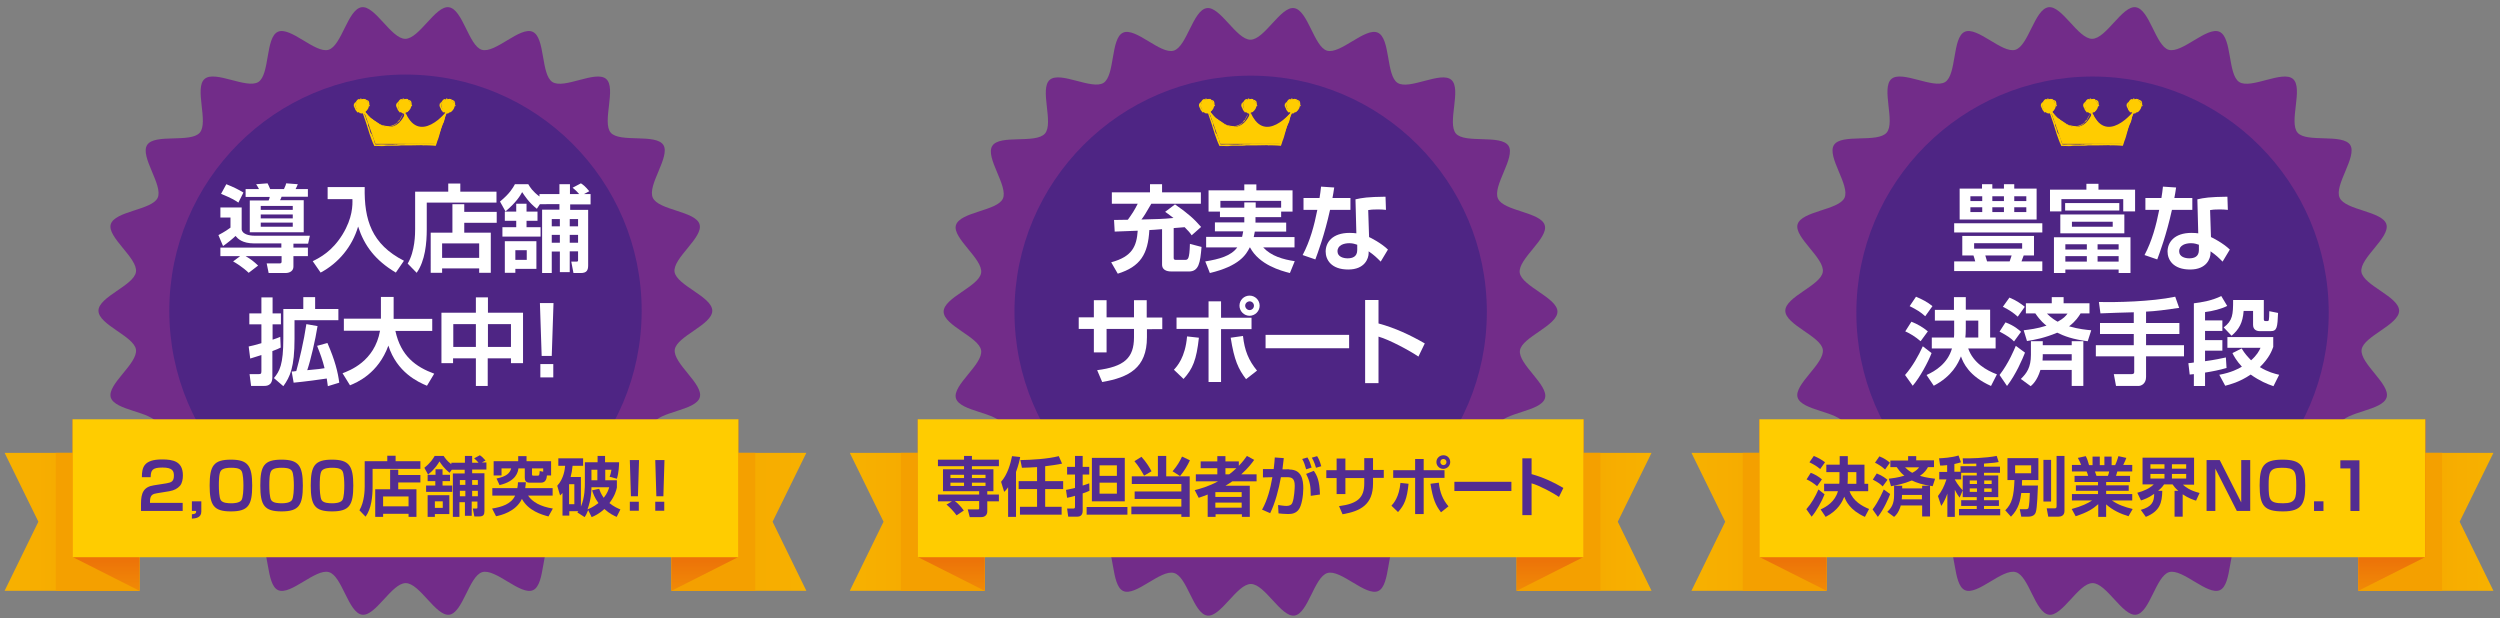 <?xml version="1.0" encoding="utf-8"?>
<!-- Generator: Adobe Illustrator 25.2.1, SVG Export Plug-In . SVG Version: 6.00 Build 0)  -->
<svg version="1.1" id="レイヤー_1" xmlns="http://www.w3.org/2000/svg" xmlns:xlink="http://www.w3.org/1999/xlink" x="0px"
	 y="0px" width="1140px" height="282px" viewBox="0 0 1140 282" style="enable-background:new 0 0 1140 282;" xml:space="preserve">
<rect x="0" y="0" width="1140" height="282" fill="#808080" stroke="none"/>
<style type="text/css">
	.st0{fill:#722C89;}
	.st1{fill:#4E2584;}
	.st2{fill:#FFFFFF;}
	.st3{fill:url(#SVGID_1_);}
	.st4{fill:url(#SVGID_2_);}
	.st5{fill:#F4A000;}
	.st6{fill:url(#SVGID_3_);}
	.st7{fill:url(#SVGID_4_);}
	.st8{fill:#FFCC00;}
	.st9{fill:#532C91;}
	.st10{fill:url(#SVGID_5_);}
	.st11{fill:url(#SVGID_6_);}
	.st12{fill:url(#SVGID_7_);}
	.st13{fill:url(#SVGID_8_);}
	.st14{fill:url(#SVGID_9_);}
	.st15{fill:url(#SVGID_10_);}
	.st16{fill:url(#SVGID_11_);}
	.st17{fill:url(#SVGID_12_);}
</style>
<g>
	<path class="st0" d="M324.8,141.7c0,6.4-16.2,11.6-17.1,17.7c-0.9,6.3,13.2,15.8,11.4,21.8c-1.8,6.1-18.8,6.4-21.3,12.1
		c-2.6,5.7,8.2,18.8,4.8,24.1c-3.4,5.3-19.8,0.9-23.9,5.6c-4.1,4.8,2.6,20.4-2.2,24.5c-4.7,4.1-19.2-4.8-24.5-1.3
		c-5.3,3.4-3.2,20.2-8.9,22.9c-5.7,2.6-17.1-10-23.2-8.2c-6,1.8-8.8,18.5-15,19.4c-6.1,0.9-13.5-14.4-19.9-14.4
		c-6.4,0-13.8,15.3-19.9,14.4c-6.3-0.9-9.1-17.7-15.1-19.4c-6.1-1.8-17.5,10.8-23.2,8.2c-5.7-2.6-3.7-19.5-9-22.9
		c-5.3-3.4-19.8,5.4-24.5,1.3c-4.7-4.1,2-19.7-2.2-24.5c-4.1-4.7-20.5-0.3-24-5.6c-3.4-5.3,7.5-18.4,4.8-24.1
		c-2.6-5.7-19.6-6-21.4-12.1c-1.7-6,12.4-15.4,11.5-21.8c-0.9-6.1-17.1-11.3-17.1-17.7c0-6.4,16.2-11.5,17.1-17.7
		c0.9-6.3-13.2-15.8-11.5-21.7c1.8-6.1,18.8-6.5,21.4-12.1c2.6-5.7-8.2-18.8-4.8-24.1c3.4-5.3,19.8-0.8,24-5.6
		c4.1-4.7-2.6-20.4,2.2-24.5c4.7-4.1,19.2,4.7,24.5,1.4c5.3-3.4,3.2-20.3,8.9-22.9c5.7-2.6,17.1,10,23.1,8.2
		c6-1.8,8.8-18.5,15.1-19.4c6.1-0.9,13.5,14.4,19.9,14.4c6.4,0,13.8-15.3,19.9-14.4c6.3,0.9,9.1,17.6,15,19.4
		c6.1,1.8,17.5-10.8,23.2-8.2c5.8,2.6,3.7,19.5,9,22.9c5.3,3.4,19.8-5.5,24.5-1.4c4.8,4.1-2,19.7,2.1,24.5c4.1,4.7,20.5,0.3,24,5.6
		c3.3,5.3-7.5,18.4-4.8,24.1c2.6,5.7,19.6,6.1,21.3,12.1c1.8,6-12.3,15.4-11.4,21.7C308.6,130.2,324.8,135.3,324.8,141.7z"/>
</g>
<g>
	<path class="st0" d="M1094,141.7c0,6.4-16.2,11.6-17.1,17.7c-0.9,6.3,13.2,15.8,11.4,21.8c-1.8,6.1-18.8,6.4-21.3,12.1
		c-2.6,5.7,8.2,18.8,4.8,24.1c-3.4,5.3-19.8,0.9-23.9,5.6c-4.1,4.8,2.6,20.4-2.2,24.5c-4.7,4.1-19.2-4.8-24.5-1.3
		c-5.3,3.4-3.2,20.2-8.9,22.9c-5.7,2.6-17.1-10-23.2-8.2c-6,1.8-8.8,18.5-15,19.4c-6.1,0.9-13.5-14.4-19.9-14.4
		c-6.4,0-13.8,15.3-19.9,14.4c-6.3-0.9-9.1-17.7-15.1-19.4c-6.1-1.8-17.5,10.8-23.2,8.2c-5.7-2.6-3.7-19.5-9-22.9
		c-5.3-3.4-19.8,5.4-24.5,1.3c-4.7-4.1,2-19.7-2.2-24.5c-4.1-4.7-20.5-0.3-24-5.6c-3.4-5.3,7.5-18.4,4.8-24.1
		c-2.6-5.7-19.6-6-21.4-12.1c-1.7-6,12.4-15.4,11.5-21.8c-0.9-6.1-17.1-11.3-17.1-17.7c0-6.4,16.2-11.5,17.1-17.7
		c0.9-6.3-13.2-15.8-11.5-21.7c1.8-6.1,18.8-6.5,21.4-12.1c2.6-5.7-8.2-18.8-4.8-24.1c3.4-5.3,19.8-0.8,24-5.6
		c4.1-4.7-2.6-20.4,2.2-24.5c4.7-4.1,19.2,4.7,24.5,1.4c5.3-3.4,3.2-20.3,8.9-22.9c5.7-2.6,17.1,10,23.1,8.2
		c6-1.8,8.8-18.5,15.1-19.4c6.1-0.9,13.5,14.4,19.9,14.4c6.4,0,13.8-15.3,19.9-14.4c6.3,0.9,9.1,17.6,15,19.4
		c6.1,1.8,17.5-10.8,23.2-8.2c5.8,2.6,3.7,19.5,9,22.9c5.3,3.4,19.8-5.5,24.5-1.4c4.8,4.1-2,19.7,2.1,24.5c4.1,4.7,20.5,0.3,24,5.6
		c3.3,5.3-7.5,18.4-4.8,24.1c2.6,5.7,19.6,6.1,21.3,12.1c1.8,6-12.3,15.4-11.4,21.7C1077.8,130.2,1094,135.3,1094,141.7z"/>
</g>
<g>
	<path class="st0" d="M710.2,142.1c0,6.4-16.2,11.6-17.1,17.7c-0.9,6.3,13.2,15.8,11.4,21.8c-1.8,6.1-18.8,6.4-21.3,12.1
		c-2.6,5.7,8.2,18.8,4.8,24.1c-3.4,5.3-19.8,0.9-23.9,5.6c-4.1,4.8,2.6,20.4-2.2,24.5c-4.7,4.1-19.2-4.8-24.5-1.3
		c-5.3,3.4-3.2,20.2-8.9,22.9c-5.7,2.6-17.1-10-23.2-8.2c-6,1.8-8.8,18.5-15,19.4c-6.1,0.9-13.5-14.4-19.9-14.4
		c-6.4,0-13.8,15.3-19.9,14.4c-6.3-0.9-9.1-17.7-15.1-19.4c-6.1-1.8-17.5,10.8-23.2,8.2c-5.7-2.6-3.7-19.5-9-22.9
		c-5.3-3.4-19.8,5.4-24.5,1.3c-4.7-4.1,2-19.7-2.2-24.5c-4.1-4.7-20.5-0.3-24-5.6c-3.4-5.3,7.5-18.4,4.8-24.1
		c-2.6-5.7-19.6-6-21.4-12.1c-1.7-6,12.4-15.4,11.5-21.8c-0.9-6.1-17.1-11.3-17.1-17.7c0-6.4,16.2-11.5,17.1-17.7
		c0.9-6.3-13.2-15.8-11.5-21.7c1.8-6.1,18.8-6.5,21.4-12.1c2.6-5.7-8.2-18.8-4.8-24.1c3.4-5.3,19.8-0.8,24-5.6
		c4.1-4.7-2.6-20.4,2.2-24.5c4.7-4.1,19.2,4.7,24.5,1.4c5.3-3.4,3.2-20.3,8.9-22.9c5.7-2.6,17.1,10,23.1,8.2
		c6-1.8,8.8-18.5,15.1-19.4c6.1-0.9,13.5,14.4,19.9,14.4s13.8-15.3,19.9-14.4c6.3,0.9,9.1,17.6,15,19.4c6.1,1.8,17.5-10.8,23.2-8.2
		c5.8,2.6,3.7,19.5,9,22.9c5.3,3.4,19.8-5.5,24.5-1.4c4.8,4.1-2,19.7,2.1,24.5c4.1,4.7,20.5,0.3,24,5.6c3.3,5.3-7.5,18.4-4.8,24.1
		c2.6,5.7,19.6,6.1,21.3,12.1c1.8,6-12.3,15.4-11.4,21.7C694,130.6,710.2,135.8,710.2,142.1z"/>
</g>
<circle class="st1" cx="184.9" cy="141.7" r="107.7"/>
<circle class="st1" cx="570.3" cy="142.2" r="107.7"/>
<circle class="st1" cx="954.2" cy="142.6" r="107.7"/>
<g>
	<path class="st2" d="M543.4,107.3c-0.8-1.2-1.5-2-3.2-3.7c-2.2,0.2-2.5,0.2-5,0.4v13.7c0,0.8,0.6,0.8,1.2,0.8h3.9
		c1.4,0,2.1-0.1,2.3-7.3l5.3,1.4c-0.6,7.2-1.2,11.2-5.8,11.2h-7.6c-1.2,0-4.6,0-4.6-3.2v-16.1c-3.6,0.3-4,0.3-5.8,0.4
		c-0.6,11-4.1,16.7-14.4,19.9l-3-5.2c9.7-2.6,11.6-7.4,12.1-14.4c-0.9,0-10.4,0.4-10.5,0.4l-0.3-5.3c0.8,0,5-0.1,6.3-0.1
		c2-2.8,3-4.3,4.5-7.3H507v-5.2h17.4v-3.7h5.5v3.7h17.7v5.2h-22.6c-2.7,4.6-3,5.2-4.5,7.2c6.9-0.2,9.8-0.2,14.6-0.7
		c-2.3-1.8-2.8-2.1-3.8-2.8l4.5-3.4c5.8,4,8.8,6.7,11.9,10.3L543.4,107.3z"/>
	<path class="st2" d="M572.5,99.1v2.4h14v4.1h-14.3c-0.1,0.5-0.2,1.1-0.5,2.5h18.6v4.7h-14.3c3.7,4,9.1,5.5,14.4,6.3l-2.2,5.4
		c-4-1-14-3.7-18.2-11.7h-0.1c-1.7,3.4-4.8,8.5-18.2,11.7l-2.1-5.3c6.3-1,11.8-2.5,14.6-6.4h-14.2V108h16.4c0.1-0.6,0.3-1.2,0.5-2.5
		H554v-4.1h13.4v-2.4h-11.1v-2.5h-5.2v-9.7h16.3v-2.7h5.5v2.7h16.5v9.7h-5.2v2.5H572.5z M584.2,94.7v-3.1h-27.7v3.1h10.9v-2.4h5.2
		v2.4H584.2z"/>
	<path class="st2" d="M608.4,85.5c-0.3,2-0.5,3.3-0.8,4.8h8.2v5.4h-9.3c-2.5,11.4-5.7,19.9-6.7,22.6l-5.8-2
		c3.4-6.4,5.3-13.5,6.7-20.6h-6.3v-5.4h7.3c0.3-1.8,0.5-3.3,0.7-5.2L608.4,85.5z M632,95.7c-1.2-0.1-2.1-0.2-3.6-0.2
		c-2.4,0-3.4,0.1-4.5,0.3l0.4,12.3c0.7,0.3,5.5,2.7,8.6,5.7l-3.3,5.5c-1.8-1.8-3-3-5.5-4.7v0.8c0,2.4-1.7,7.5-9.3,7.5
		c-7.8,0-10.3-4.5-10.3-8.2c0-4.1,3-8.5,10.9-8.5c1.4,0,2.3,0.1,3.1,0.2l-0.4-15.5c3.1-0.7,5.5-1.1,13.7-1.2L632,95.7z M618.9,111.6
		c-1-0.3-1.9-0.7-3.6-0.7c-2.5,0-5.4,0.9-5.4,3.7c0,2.5,2.7,3.2,4.6,3.2c2.2,0,4.4-0.7,4.4-3.8V111.6z"/>
	<path class="st2" d="M517.1,136.9h5.8v7.9h7.1v5.3H523v3.7c0,14.1-8.3,18.3-20.4,20.4l-2.3-5.4c12.3-1.6,16.8-5.5,16.8-15v-3.8
		h-12.5v10.7h-5.8v-10.7h-6.9v-5.3h6.9v-7.8h5.8v7.8h12.5V136.9z"/>
	<path class="st2" d="M535.3,168.6c1.4-1.5,5.2-5.6,6-15.2l5.4,0.6c-1.1,10.1-2.8,14.2-7,18.8L535.3,168.6z M556.8,137.5v7.4h13.9
		v5.2h-13.9v24.1h-5.7V150h-14.6v-5.2h14.6v-7.4H556.8z M566.8,153.2c0.7,6.6,2.6,11.2,6.4,15.8l-5,3.9c-3.5-4.6-5.4-8.6-7-18.9
		L566.8,153.2z M574.4,139.4c0,2.5-2.1,4.6-4.6,4.6c-2.5,0-4.6-2.1-4.6-4.6c0-2.6,2.1-4.6,4.6-4.6
		C572.3,134.8,574.4,136.8,574.4,139.4z M567.8,139.4c0,1,0.9,2,2,2s2-0.9,2-2s-0.9-2-2-2C568.6,137.5,567.8,138.4,567.8,139.4z"/>
	<path class="st2" d="M615.2,152.7v6.1h-38.1v-6.1H615.2z"/>
	<path class="st2" d="M628.6,136.8v10.7c7.5,2,14.5,5.3,21.1,9.1l-2.9,6c-3.8-2.6-13.2-7.7-18.2-9.1v21.2h-6.1v-37.9H628.6z"/>
</g>
<g>
	<linearGradient id="SVGID_1_" gradientUnits="userSpaceOnUse" x1="314.273" y1="237.922" x2="576.229" y2="237.922">
		<stop  offset="0" style="stop-color:#FAC100"/>
		<stop  offset="1" style="stop-color:#F08800"/>
	</linearGradient>
	<polygon class="st3" points="387.5,206.5 449,206.5 449,269.4 387.5,269.4 402.9,237.9 	"/>
	<linearGradient id="SVGID_2_" gradientUnits="userSpaceOnUse" x1="826.328" y1="237.922" x2="564.371" y2="237.922">
		<stop  offset="0" style="stop-color:#FAC100"/>
		<stop  offset="1" style="stop-color:#F08800"/>
	</linearGradient>
	<polygon class="st4" points="753.1,206.5 691.6,206.5 691.6,269.4 753.1,269.4 737.7,237.9 	"/>
	<rect x="691.6" y="206.5" class="st5" width="38.2" height="62.9"/>
	<rect x="410.8" y="206.5" class="st5" width="38.2" height="62.9"/>
	<linearGradient id="SVGID_3_" gradientUnits="userSpaceOnUse" x1="433.752" y1="296.112" x2="433.752" y2="252.782">
		<stop  offset="0" style="stop-color:#F8B600"/>
		<stop  offset="1" style="stop-color:#EC6F09"/>
	</linearGradient>
	<polygon class="st6" points="418.5,191.1 449,206.5 449,269.4 418.5,254 	"/>
	<linearGradient id="SVGID_4_" gradientUnits="userSpaceOnUse" x1="706.847" y1="296.112" x2="706.847" y2="252.782">
		<stop  offset="0" style="stop-color:#F8B600"/>
		<stop  offset="1" style="stop-color:#EC6F09"/>
	</linearGradient>
	<polygon class="st7" points="722.1,191.1 691.6,206.5 691.6,269.4 722.1,254 	"/>
	<rect x="418.5" y="191.2" class="st8" width="303.6" height="62.9"/>
</g>
<g>
	<g>
		<path class="st9" d="M434.1,228.6h-6.4v-3.1h18.8V224h-16.5v-10h9.6v-1.4h-11.9v-3h11.9v-1.7h3.6v1.7h12.3v3h-12.3v1.4h9.8v10
			h-2.8v1.5h5.3v3.1h-5.3v4.6c0,1.7-1.2,2.6-2.7,2.6h-5.3l-0.9-3.5h4.6c0.6,0,0.6-0.2,0.6-0.8v-3h-11.1c0.9,0.6,2.7,2.3,4.1,4.3
			l-3.3,2.2c-1.3-1.8-3-3.6-4.6-4.9L434.1,228.6z M433.4,216.5v1.5h6.2v-1.5H433.4z M433.4,220.1v1.5h6.2v-1.5H433.4z M443.2,216.5
			v1.5h6.2v-1.5H443.2z M443.2,220.1v1.5h6.2v-1.5H443.2z"/>
		<path class="st9" d="M459.7,222.2c-0.8,1.1-1.1,1.5-1.8,2.1l-1.4-4.6c3-3.4,4.3-8.3,5-11.7l3.7,0.4c-0.2,1.2-0.7,3.6-1.9,6.8v20.5
			h-3.6V222.2z M472.9,213c-2.2,0.1-4.8,0.3-6.9,0.3l-0.7-3.5c5.3-0.1,12.3-0.5,17.5-1.8l1.5,3.4c-2.1,0.5-5.2,0.9-7.7,1.2v6.8h8.2
			v3.6h-8.2v8.1h7.5v3.6h-19v-3.6h7.8v-8.1h-8.4v-3.6h8.4V213z"/>
		<path class="st9" d="M486.1,223.4c1-0.2,2.1-0.4,4.1-0.9v-6.1h-3.6v-3.5h3.6v-5h3.5v5h3v3.5h-3v5c0.8-0.2,1.3-0.4,3-1l0.1,3.4
			c-0.9,0.4-1.4,0.6-3.1,1.2v7.9c0,0.5,0,2.7-2.4,2.7h-4.2l-0.5-3.7h2.8c0.6,0,0.8-0.3,0.8-0.7v-5.1c-1.8,0.5-2.6,0.7-3.6,0.9
			L486.1,223.4z M514.1,231.2v3.5h-18.6v-3.5H514.1z M512.9,208.8v19.8h-15v-19.8H512.9z M501.4,212.2v4.8h7.9v-4.8H501.4z
			 M501.4,220.1v5h7.9v-5H501.4z"/>
		<path class="st9" d="M528,207.9h3.8v9.3h10.7v18.5h-3.8v-1.2h-22.8V231h22.8v-3.5h-21.3v-3.4h21.3v-3.4h-22.6v-3.5H528V207.9z
			 M520.5,208.3c2.2,2.4,3.7,4.9,4.6,6.6l-3.4,2c-1.5-2.7-2.7-4.6-4.4-6.6L520.5,208.3z M542.6,209.9c-1.1,2.4-2.4,4.6-4.5,7.2
			l-3.4-2.2c2.1-2.5,3.3-4.5,4.3-6.7L542.6,209.9z"/>
		<path class="st9" d="M544.8,223.5c2.4-0.6,6.4-1.7,10.6-4h-10.1v-3.2h9.8v-2.8h-7.6v-3.1h7.6v-2.4h3.7v2.4h6.1v2
			c1.8-1.8,2.9-3.4,3.7-4.5l3.3,1.8c-0.9,1.3-2.6,3.6-5.9,6.6h7v3.2h-11.1c-0.8,0.6-1.9,1.3-3.1,2h11.1v14.2h-3.6v-1.2h-12v1.2h-3.6
			v-10.2c-1.4,0.6-2.7,1-4.1,1.5L544.8,223.5z M554.2,224.4v2.2h12v-2.2H554.2z M554.2,229.2v2.3h12v-2.3H554.2z M558.8,213.5v2.8
			h1.7c1.1-0.8,2-1.6,3.3-2.8H558.8z"/>
		<path class="st9" d="M587.9,214.1c5.7,0,6.4,4.7,6.4,8.6c0,3.3-0.7,8-2.2,9.8c-1.2,1.5-2.8,1.9-4.7,1.9c-1.7,0-3.4-0.2-4.4-0.3
			l-0.2-3.8c1.1,0.1,2.6,0.4,3.8,0.4c1.3,0,2.3-0.4,2.7-1.4c0.9-2.1,1.1-6.8,1.1-7.8c0-3.6-1.6-3.9-3.5-3.9l-2.8,0
			c-1,5.6-2.6,11.7-4.9,16.4l-3.7-1.6c2.4-4.3,3.8-9.5,4.7-14.8l-4.3,0.1v-3.8h4.9c0.3-2.4,0.4-3.8,0.5-5.3l4.1,0.3
			c-0.1,0.8-0.5,4.3-0.6,5.1H587.9z M595.6,214c-0.4-1.4-1-3.5-1.8-4.7l2.4-0.7c0.9,1.4,1.4,2.9,1.9,4.6L595.6,214z M597.7,226.1
			c0-4.6-0.4-6.6-2.1-10l3.5-1.4c1.5,2.2,2.6,4.4,2.8,10.8L597.7,226.1z M600.1,213.3c-0.2-0.6-0.8-2.8-1.9-4.6l2.4-0.7
			c0.7,1.1,1.2,2.1,1.9,4.6L600.1,213.3z"/>
		<path class="st9" d="M622.1,208.9h4v5.4h4.9v3.6h-4.9v2.6c0,9.6-5.7,12.6-13.9,14l-1.6-3.7c8.4-1.1,11.5-3.8,11.5-10.3V218h-8.6
			v7.3h-4V218h-4.7v-3.6h4.7v-5.3h4v5.3h8.6V208.9z"/>
		<path class="st9" d="M634.5,230.6c1-1.1,3.5-3.9,4.1-10.4l3.7,0.4c-0.7,6.9-1.9,9.7-4.8,12.9L634.5,230.6z M649.2,209.3v5.1h9.5
			v3.5h-9.5v16.5h-3.9v-16.5h-10v-3.5h10v-5.1H649.2z M656.1,220.1c0.5,4.5,1.8,7.7,4.4,10.8l-3.4,2.7c-2.4-3.1-3.7-5.9-4.8-13
			L656.1,220.1z M661.3,210.7c0,1.7-1.4,3.1-3.2,3.1c-1.7,0-3.1-1.4-3.1-3.1c0-1.8,1.5-3.1,3.1-3.1
			C659.9,207.5,661.3,208.9,661.3,210.7z M656.8,210.7c0,0.7,0.6,1.4,1.4,1.4c0.8,0,1.4-0.6,1.4-1.4s-0.6-1.4-1.4-1.4
			C657.3,209.3,656.8,209.9,656.8,210.7z"/>
		<path class="st9" d="M689.2,219.7v4.2h-26v-4.2H689.2z"/>
		<path class="st9" d="M698.4,208.9v7.3c5.1,1.4,9.9,3.6,14.5,6.3l-2,4.1c-2.6-1.8-9.1-5.3-12.5-6.2v14.5h-4.2v-25.9H698.4z"/>
	</g>
</g>
<g>
	<path class="st2" d="M891.1,101.8h40.2v4.2h-40.2V101.8z M927.5,107.6v8.9h-4.7c-0.3,0.9-0.6,1.7-1,2.7h9.5v4.4h-40.2v-4.4h9.6
		c-0.3-1.1-0.4-1.6-0.8-2.7h-5.1v-8.9H927.5z M893.7,86h10.1v-2h4.7v2h5.3v-2h4.7v2h10.2v14.1h-35.1V86z M898.5,89.5v2.2h5.4v-2.2
		H898.5z M898.5,94.5v2.2h5.4v-2.2H898.5z M900.2,110.9v2.5h21.9v-2.5H900.2z M905.3,116.5c0.3,1.1,0.4,1.5,0.8,2.7h10.3
		c0.3-0.8,0.6-1.9,0.9-2.7H905.3z M908.5,89.5v2.2h5.3v-2.2H908.5z M908.5,94.5v2.2h5.3v-2.2H908.5z M918.5,89.5v2.2h5.5v-2.2H918.5
		z M918.5,94.5v2.2h5.5v-2.2H918.5z"/>
	<path class="st2" d="M951.4,83.8h5.5v2.7h16.7v9.9h-5.4v-5.6H940v5.6h-5.2v-9.9h16.6V83.8z M971.5,108.2v16.3h-5.4v-1.6h-24.3v1.6
		h-5.2v-16.3H971.5z M968.7,97.8v8.6h-29.2v-8.6H968.7z M941.7,92.6h24.7V96h-24.7V92.6z M941.8,111.4v2.4h9.8v-2.4H941.8z
		 M941.8,116.8v2.5h9.8v-2.5H941.8z M944.8,101.1v2.3h18.6v-2.3H944.8z M956.5,111.4v2.4h9.6v-2.4H956.5z M956.5,116.8v2.5h9.6v-2.5
		H956.5z"/>
	<path class="st2" d="M992.3,85.5c-0.3,2-0.5,3.3-0.8,4.8h8.2v5.4h-9.3c-2.5,11.4-5.7,19.9-6.7,22.6l-5.8-2
		c3.4-6.4,5.3-13.5,6.7-20.6h-6.3v-5.4h7.3c0.3-1.8,0.5-3.3,0.7-5.2L992.3,85.5z M1015.9,95.7c-1.2-0.1-2.1-0.2-3.6-0.2
		c-2.4,0-3.4,0.1-4.5,0.3l0.4,12.3c0.7,0.3,5.5,2.7,8.6,5.7l-3.3,5.5c-1.8-1.8-3-3-5.5-4.7v0.8c0,2.4-1.7,7.5-9.3,7.5
		c-7.8,0-10.3-4.5-10.3-8.2c0-4.1,3-8.5,10.9-8.5c1.4,0,2.3,0.1,3.1,0.2l-0.4-15.5c3.1-0.7,5.5-1.1,13.7-1.2L1015.9,95.7z
		 M1002.7,111.6c-1-0.3-1.9-0.7-3.6-0.7c-2.5,0-5.4,0.9-5.4,3.7c0,2.5,2.7,3.2,4.6,3.2c2.2,0,4.4-0.7,4.4-3.8V111.6z"/>
	<path class="st2" d="M880.8,161c-1.6,4.2-5.4,11.2-8.6,14.9l-3.5-4.9c3.4-3.9,6.1-8.7,8.1-13.1L880.8,161z M871.6,146.7
		c2.8,1.1,5.2,2.5,7.5,4.4l-3.3,4.5c-2.6-2.2-4.6-3.4-7-4.5L871.6,146.7z M873.7,135.3c2.8,1.2,5.2,2.4,7.5,4.3l-3.3,4.6
		c-2.1-1.9-3.9-3-7.1-4.6L873.7,135.3z M891,141.2v-5.7h5.4v5.7h11.1v12.7h2.5v5h-12.5c2.3,6.6,8.3,10,13.1,11.8l-2.7,5.3
		c-10.1-4.5-12.7-10.6-13.7-13.5c-1.3,3.2-4,9-12.4,13.4l-3.3-4.9c4-1.8,9.6-5.2,11.6-12.1h-9.2v-5h10.1c0.1-0.8,0.1-1.5,0.1-3.3
		v-4.4h-8.8v-4.9H891z M902.1,153.9v-7.7h-5.7v3.7c0,1.8-0.1,3.1-0.2,4H902.1z"/>
	<path class="st2" d="M923.4,160.8c-1.1,2.8-4.1,9.9-8.2,15.2l-3.4-5c4.3-5.6,6.8-11.9,7.4-13.3L923.4,160.8z M914.5,147
		c4,1.5,6.1,3.4,7.1,4.3l-3.2,4.4c-1.5-1.5-2.7-2.4-6.6-4.5L914.5,147z M916.3,135.7c3,1.2,5.6,3,7,4.2l-3.2,4.5
		c-2-1.8-4.1-3.2-6.8-4.5L916.3,135.7z M930.4,168.8c-1.5,4.8-3.5,6.5-4.4,7.3l-4.5-3.3c2.7-2.6,4.6-5.3,4.6-11v-6.2h5.4v1.8h13.2
		v-1.8h5.3V176h-5.3v-7.3H930.4z M948.7,143c-0.8,1.3-2.1,3.4-5.2,5.8c4.5,1.3,7.9,1.6,10.1,1.8l-1.6,5c-6.7-0.8-10.9-2.4-13.9-3.9
		c-5.7,2.4-10.4,3.3-13.8,3.8l-1.5-4.9c2.4-0.3,6.1-0.7,10.4-2.1c-0.8-0.6-2.8-2.2-5.1-5.6h-4.3v-4.6h11.8v-2.8h5.4v2.8h11.8v4.6
		H948.7z M944.7,164.4v-2.9h-13.2v1c0,0.6,0,0.7-0.1,1.9H944.7z M933.4,143c2.2,2.2,4,3.2,4.9,3.7c2.7-1.5,3.5-2.4,4.5-3.7H933.4z"
		/>
	<path class="st2" d="M973,142.4c-2.2,0-12.8,0.4-15.2,0.5l-0.7-5.2c7.7,0.2,23.8-0.1,34.8-2.4l1.8,5.1c-6.2,0.9-10.6,1.5-15.1,1.7
		v5.2h15.2v5h-15.2v5.1h17.3v5.1h-17.3v9.4c0,3-2.1,4.1-3.5,4.1h-10.2l-1-5.4h8c0.5,0,1.3,0,1.3-1v-7.1h-17.5v-5.1H973v-5.1h-15.4
		v-5H973V142.4z"/>
	<path class="st2" d="M997.9,165.6c1.2-0.1,1.4-0.1,2.5-0.3v-27c3.5-0.4,8.5-1.3,12.5-3.3l2.7,4.5c-2.4,1.3-6.7,2.4-10.1,2.8v3.8
		h7.9v4.8h-7.9v4.2h7.9v4.8h-7.9v4.8c4.6-0.6,7-1.2,9.5-1.7l0.3,4.8c-3.1,0.9-6.5,1.6-9.8,2.1v6.1h-5.1v-5.4c-0.3,0-1.6,0.2-1.9,0.2
		L997.9,165.6z M1036.6,158.2c-0.6,1.6-1.7,4.9-6.1,9.2c3.8,2.3,6.7,3,8.8,3.5l-2.6,5.2c-2.9-1-6.1-2.3-10.4-5.3
		c-5.1,3.5-9.7,4.6-11.6,5.1l-2.7-5c5.4-1,8.7-2.7,10.3-3.7c-2.5-2.7-3.8-5.1-4.3-6.2l4.2-2.1c1.5,2.5,2.7,3.7,4.3,5.4
		c2.6-2.3,3.7-4.3,4.3-5.7h-15.1v-4.9h20.9V158.2z M1032.3,136.8v8.7c0,0.7,0.2,0.9,0.8,0.9h0.7c0.9,0,0.9,0,1-4.5l4,0.8
		c-0.3,6.5-0.4,8.3-3.4,8.3h-4.9c-1.6,0-3.1-0.7-3.1-2.9v-6.3h-4.3c-0.4,5.4-2.1,8.4-5.5,11.3l-3.6-3.8c4.1-3.1,4.3-5.8,4.3-12.5
		H1032.3z"/>
</g>
<g>
	<linearGradient id="SVGID_5_" gradientUnits="userSpaceOnUse" x1="698.127" y1="237.922" x2="960.082" y2="237.922">
		<stop  offset="0" style="stop-color:#FAC100"/>
		<stop  offset="1" style="stop-color:#F08800"/>
	</linearGradient>
	<polygon class="st10" points="771.3,206.5 832.9,206.5 832.9,269.4 771.3,269.4 786.7,237.9 	"/>
	<linearGradient id="SVGID_6_" gradientUnits="userSpaceOnUse" x1="1210.182" y1="237.922" x2="948.225" y2="237.922">
		<stop  offset="0" style="stop-color:#FAC100"/>
		<stop  offset="1" style="stop-color:#F08800"/>
	</linearGradient>
	<polygon class="st11" points="1137,206.5 1075.4,206.5 1075.4,269.4 1137,269.4 1121.6,237.9 	"/>
	<rect x="1075.4" y="206.5" class="st5" width="38.2" height="62.9"/>
	<rect x="794.7" y="206.5" class="st5" width="38.2" height="62.9"/>
	<linearGradient id="SVGID_7_" gradientUnits="userSpaceOnUse" x1="817.606" y1="296.112" x2="817.606" y2="252.782">
		<stop  offset="0" style="stop-color:#F8B600"/>
		<stop  offset="1" style="stop-color:#EC6F09"/>
	</linearGradient>
	<polygon class="st12" points="802.3,191.1 832.9,206.5 832.9,269.4 802.3,254 	"/>
	<linearGradient id="SVGID_8_" gradientUnits="userSpaceOnUse" x1="1090.701" y1="296.112" x2="1090.701" y2="252.782">
		<stop  offset="0" style="stop-color:#F8B600"/>
		<stop  offset="1" style="stop-color:#EC6F09"/>
	</linearGradient>
	<polygon class="st13" points="1106,191.1 1075.4,206.5 1075.4,269.4 1106,254 	"/>
	<rect x="802.3" y="191.2" class="st8" width="303.6" height="62.9"/>
</g>
<g>
	<linearGradient id="SVGID_9_" gradientUnits="userSpaceOnUse" x1="-71.13" y1="237.922" x2="190.825" y2="237.922">
		<stop  offset="0" style="stop-color:#FAC100"/>
		<stop  offset="1" style="stop-color:#F08800"/>
	</linearGradient>
	<polygon class="st14" points="2.1,206.5 63.6,206.5 63.6,269.4 2.1,269.4 17.5,237.9 	"/>
	<linearGradient id="SVGID_10_" gradientUnits="userSpaceOnUse" x1="440.925" y1="237.922" x2="178.968" y2="237.922">
		<stop  offset="0" style="stop-color:#FAC100"/>
		<stop  offset="1" style="stop-color:#F08800"/>
	</linearGradient>
	<polygon class="st15" points="367.7,206.5 306.2,206.5 306.2,269.4 367.7,269.4 352.3,237.9 	"/>
	<rect x="306.2" y="206.5" class="st5" width="38.2" height="62.9"/>
	<rect x="25.4" y="206.5" class="st5" width="38.2" height="62.9"/>
	<linearGradient id="SVGID_11_" gradientUnits="userSpaceOnUse" x1="48.349" y1="296.112" x2="48.349" y2="252.782">
		<stop  offset="0" style="stop-color:#F8B600"/>
		<stop  offset="1" style="stop-color:#EC6F09"/>
	</linearGradient>
	<polygon class="st16" points="33.1,191.1 63.6,206.5 63.6,269.4 33.1,254 	"/>
	<linearGradient id="SVGID_12_" gradientUnits="userSpaceOnUse" x1="321.444" y1="296.112" x2="321.444" y2="252.782">
		<stop  offset="0" style="stop-color:#F8B600"/>
		<stop  offset="1" style="stop-color:#EC6F09"/>
	</linearGradient>
	<polygon class="st17" points="336.7,191.1 306.2,206.5 306.2,269.4 336.7,254 	"/>
	<rect x="33.1" y="191.2" class="st8" width="303.6" height="62.9"/>
</g>
<g>
	<path class="st9" d="M71.7,224.9c-1.8,0.3-3.3,0.6-3.3,3.7v0.7h14.9v3.7h-19v-3.3c0-4.8,1.1-7.7,5.9-8.4l5.7-0.9
		c2.3-0.4,3.4-0.9,3.4-3.5c0-2.1-0.6-3.7-5.2-3.7c-4.8,0-5.3,1.3-5.4,4.4h-4c0-4.4,0.8-8.1,9.2-8.1c5.1,0,9.5,0.9,9.5,7.3
		c0,1.6-0.3,3.5-1.3,4.7c-1.2,1.3-2.6,2.1-4.9,2.5L71.7,224.9z"/>
	<path class="st9" d="M91.8,228.6v4.7c0,2.8-2.6,3.1-4.3,3.2v-2c2-0.1,2-0.8,1.9-1.5h-1.9v-4.4H91.8z"/>
	<path class="st9" d="M105.3,209.6c7.8,0,9.7,2.8,9.7,11.8c0,9-1.8,11.8-9.7,11.8s-9.7-2.8-9.7-11.8
		C95.6,212.4,97.4,209.6,105.3,209.6z M100.7,214.7c-0.9,1.2-0.9,5-0.9,6.7s0.1,5.5,0.9,6.7c0.9,1.3,3.2,1.4,4.9,1.4
		c1,0,3.5-0.1,4.5-1.4c0.8-1.2,0.9-5,0.9-6.7s-0.1-5.5-0.9-6.7c-0.9-1.4-3.5-1.4-4.7-1.4C104.1,213.3,101.6,213.4,100.7,214.7z"/>
	<path class="st9" d="M128.4,209.6c7.8,0,9.7,2.8,9.7,11.8c0,9-1.8,11.8-9.7,11.8s-9.7-2.8-9.7-11.8
		C118.7,212.4,120.4,209.6,128.4,209.6z M123.7,214.7c-0.9,1.2-0.9,5-0.9,6.7s0.1,5.5,0.9,6.7c0.9,1.3,3.2,1.4,4.9,1.4
		c1,0,3.5-0.1,4.5-1.4c0.8-1.2,0.9-5,0.9-6.7s-0.1-5.5-0.9-6.7c-0.9-1.4-3.5-1.4-4.7-1.4C127.1,213.3,124.6,213.4,123.7,214.7z"/>
	<path class="st9" d="M151.4,209.6c7.8,0,9.7,2.8,9.7,11.8c0,9-1.8,11.8-9.7,11.8s-9.7-2.8-9.7-11.8
		C141.7,212.4,143.5,209.6,151.4,209.6z M146.7,214.7c-0.9,1.2-0.9,5-0.9,6.7s0.1,5.5,0.9,6.7c0.9,1.3,3.2,1.4,4.9,1.4
		c1,0,3.5-0.1,4.5-1.4c0.8-1.2,0.9-5,0.9-6.7s-0.1-5.5-0.9-6.7c-0.9-1.4-3.5-1.4-4.7-1.4C150.2,213.3,147.7,213.4,146.7,214.7z"/>
	<path class="st9" d="M191.6,213.8h-21.7v8.3c0,4.2-0.5,9.8-3.2,13.5l-2.8-2.9c2.3-3.9,2.4-9.3,2.4-10.9v-11.5h10.3v-2.5h3.8v2.5
		h11.3V213.8z M171.1,223.1h6.8v-8.9h3.7v2.4h10.1v3.4h-10.1v3.1h8.3v12.6h-3.6v-1.4h-11.6v1.4h-3.6V223.1z M174.7,226.4v4.5h11.6
		v-4.5H174.7z"/>
	<path class="st9" d="M206,214.2l-1,1.4c-2.6-2.1-3.9-4.1-4.6-5.2c-0.6,1-1.8,3.2-5.2,6l-1.7-3.1c3-2.4,4-4.2,4.7-5.4h4.1
		c0.6,0.9,1.4,2.2,3.5,3.8V211h6.2v-3.1h3.3v3.1h2.9c-0.2-0.3-1-1.2-2-2l2.6-1.4c0.8,0.5,1.5,1.1,2.6,2.4l-1.7,0.9h2.1v3.2h-6.5v1.7
		h5.6v17.3c0,1.6-0.5,2.4-2.3,2.4h-2.3l-0.7-3.6h1.6c0.3,0,0.5-0.1,0.5-0.4v-2.8h-2.6v6.5h-3.1V229h-2.5v6.7h-3v-19.8h5.4v-1.7H206z
		 M194.2,221.4h4.3v-2H195v-2.9h3.6v-2.5h3.2v2.5h3.4v2.9h-3.4v2h4.4v2.9h-11.9V221.4z M195,225.8h9.9v8.6h-6.6v1.3H195V225.8z
		 M198.3,228.6v3h3.6v-3H198.3z M209.7,218.9v2.2h2.5v-2.2H209.7z M209.7,223.8v2.5h2.5v-2.5H209.7z M215.3,218.9v2.2h2.6v-2.2
		H215.3z M215.3,223.8v2.5h2.6v-2.5H215.3z"/>
	<path class="st9" d="M224.4,231.9c4.3-0.7,8.7-2,10.5-5.9h-10.4v-3.4h11.4c0.2-1.2,0.3-2,0.3-2.7h3.6c-0.1,0.9-0.1,1.6-0.3,2.7H252
		v3.4h-11.2c2,2.9,5.6,5,11.3,5.9l-2,3.6c-3.1-0.8-9.2-2.6-12.1-8c-2.8,5.9-9.7,7.5-11.8,7.9L224.4,231.9z M239.3,213.6h-2.9
		c-0.2,1.5-0.9,5.8-8.6,7.6l-1.4-3c4.5-0.9,6.1-2.4,6.7-4.6h-4.4v3.2h-3.6v-6.5h11.2v-2.3h3.8v2.3h11.2v6.5h-1.9
		c-0.1,1.2-0.4,3.3-2.7,3.3h-5.2c-1.9,0-2.2-1.2-2.2-2.3V213.6z M242.6,216.2c0,0.4,0,0.7,0.6,0.7h2c0.7,0,0.8-0.3,0.9-2.1l1.6,0.3
		v-1.5h-5.1V216.2z"/>
	<path class="st9" d="M263.3,233.7c0.1-0.2,0.2-0.4,0.4-0.6h-4.1v2h-3.1v-10.3c-0.4,0.5-0.6,0.6-1.1,1.1l-1.3-4.4
		c3.1-3.3,3.5-7.9,3.6-9.1h-3.1V209h11.3v3.4h-4.8c-0.2,2.1-0.5,3.6-0.9,5.1h4.7v13.5c1.8-4.3,1.8-8.8,1.8-11v-9.2h5.8v-2.9h3.4v2.9
		h6.4c0,1.1-0.1,4.7-1,7.5l-3.3-0.9c0.3-0.8,0.6-1.7,0.8-3.2h-2.8v4.8h5.3v3.3c-0.3,1.4-0.9,3.8-3.4,7.1c2.1,1.7,3.8,2.4,5,2.9
		l-1.7,3.4c-1.1-0.5-3.2-1.4-5.6-3.6c-2.5,2.3-4.6,3.2-5.8,3.7l-1.6-3.2c-0.7,1.8-1,2.3-1.6,3.2L263.3,233.7z M259.5,220.8v9.1h2.4
		v-9.1H259.5z M273.2,222.9c0.4,1,0.8,2.3,2.1,4.1c1.7-2.1,2.2-3.8,2.5-4.8h-8.1c0,1.8-0.1,5.3-1.8,10.1c2.7-1.1,4.3-2.4,5-2.9
		c-1.8-2.4-2.5-4.6-2.9-5.8L273.2,222.9z M269.7,214.2v4.8h2.7v-4.8H269.7z"/>
	<path class="st9" d="M291.4,209.8l-0.5,16.5h-3.2l-0.5-16.5H291.4z M291.3,228.8v4.1h-4.1v-4.1H291.3z"/>
	<path class="st9" d="M303,209.8l-0.5,16.5h-3.2l-0.5-16.5H303z M302.9,228.8v4.1h-4.1v-4.1H302.9z"/>
</g>
<g>
	<g>
		<path class="st9" d="M832,225.4c-1.1,2.9-3.7,7.7-5.9,10.2l-2.4-3.4c2.3-2.6,4.2-5.9,5.5-9L832,225.4z M825.7,215.6
			c1.9,0.7,3.6,1.7,5.1,3l-2.2,3.1c-1.8-1.5-3.2-2.4-4.8-3.1L825.7,215.6z M827.1,207.9c1.9,0.8,3.6,1.7,5.1,2.9l-2.2,3.1
			c-1.5-1.3-2.7-2-4.9-3.1L827.1,207.9z M838.9,211.9V208h3.7v3.9h7.6v8.7h1.7v3.4h-8.5c1.6,4.5,5.7,6.8,8.9,8.1l-1.9,3.6
			c-6.9-3.1-8.7-7.3-9.4-9.2c-0.9,2.2-2.7,6.2-8.5,9.2l-2.3-3.4c2.7-1.2,6.6-3.6,7.9-8.3h-6.3v-3.4h6.9c0.1-0.6,0.1-1,0.1-2.3v-3h-6
			v-3.4H838.9z M846.5,220.6v-5.3h-3.9v2.5c0,1.3-0.1,2.1-0.1,2.8H846.5z"/>
		<path class="st9" d="M861.9,225.3c-0.7,1.9-2.8,6.8-5.6,10.4l-2.4-3.4c2.9-3.9,4.6-8.1,5.1-9.1L861.9,225.3z M855.8,215.9
			c2.8,1.1,4.1,2.3,4.9,2.9l-2.2,3c-1-1-1.8-1.7-4.5-3.1L855.8,215.9z M857,208.1c2.1,0.8,3.8,2,4.8,2.9l-2.2,3.1
			c-1.4-1.3-2.8-2.2-4.6-3.1L857,208.1z M866.7,230.7c-1,3.3-2.4,4.5-3,5l-3.1-2.3c1.9-1.8,3.1-3.6,3.1-7.6v-4.3h3.7v1.2h9.1v-1.2
			h3.6v14h-3.6v-5H866.7z M879.1,213.1c-0.5,0.9-1.4,2.4-3.6,3.9c3.1,0.9,5.4,1.1,6.9,1.3l-1.1,3.4c-4.6-0.6-7.4-1.6-9.5-2.6
			c-3.9,1.6-7.1,2.2-9.5,2.6l-1-3.4c1.6-0.2,4.2-0.5,7.1-1.4c-0.6-0.4-1.9-1.5-3.5-3.9h-2.9V210h8.1V208h3.7v1.9h8.1v3.1H879.1z
			 M876.4,227.7v-2h-9.1v0.7c0,0.4,0,0.5-0.1,1.3H876.4z M868.7,213.1c1.5,1.5,2.7,2.2,3.3,2.5c1.9-1,2.4-1.6,3.1-2.5H868.7z"/>
		<path class="st9" d="M894.3,215.5v3.1h-2.9v0.1c1.4,2.5,2.7,3.9,3.6,4.9l-1.4,3.3c-0.5-0.6-1.1-1.4-2.2-3.6v12.4h-3.4v-10.6
			c-1,2.9-2.2,4.8-2.8,5.6l-1.5-4.5c1.7-2.2,2.7-4.1,3.9-7.6h-3.3v-3.4h3.6v-3.1c-1.8,0.2-2.3,0.2-3.2,0.2l-0.5-3.3
			c1.8-0.1,5.7-0.3,8.9-1.3l1.1,3.1c-0.6,0.2-1.2,0.4-3,0.8v3.5h2.8v-2.5h7.2v-1.2c-0.5,0-5.9,0.1-6,0.1L895,209
			c2.9,0.1,10.6-0.1,15.5-1.1l0.9,2.8c-0.9,0.2-2.4,0.4-6.7,0.7v1.4h7.3v2.8h-7.3v1.2h6.5v9.9h-6.5v1.4h6.8v2.6h-6.8v1.4h7.4v2.9
			h-18.8v-2.9h8.1v-1.4h-7.1v-2.6h7.1v-1.4h-6.4v-9.9h6.4v-1.2H894.3z M898.2,219.1v1.6h3.3v-1.6H898.2z M898.2,222.7v1.6h3.3v-1.6
			H898.2z M904.8,219.1v1.6h3.4v-1.6H904.8z M904.8,222.7v1.6h3.4v-1.6H904.8z"/>
		<path class="st9" d="M921.7,224.8c-0.4,3.1-1,7.1-4.7,10.8l-2.6-2.9c3.1-3.1,3.9-6.3,4.2-13.8h-3.2v-10h14.1v10h-7.4
			c-0.1,1.1-0.1,1.4-0.1,2.5h7.3c-0.1,1.9-0.3,10.4-1,12.2c-0.2,0.6-0.8,2-3.5,2h-3.1l-0.7-3.4h2.6c1,0,1.2-0.2,1.4-0.6
			c0.3-0.9,0.6-5,0.6-6.8H921.7z M918.9,212.2v3.6h7.3v-3.6H918.9z M931.8,209.7h3.5v19h-3.5V209.7z M937.8,207.9h3.6V233
			c0,2.1-1.5,2.6-2.8,2.6H934l-0.7-3.8h3.7c0.7,0,0.8-0.4,0.8-1.1V207.9z"/>
		<path class="st9" d="M944.7,232.1c4.5-1.2,7.4-2.6,9.3-3.9h-9.2v-2.9h11.9v-1.5h-10.1v-2.5h10.1v-1.5h-10.7V217h6.2
			c-0.1-0.6-0.5-1.5-0.7-2h-6.7v-3h4.2c-0.4-1.1-0.7-1.7-1.5-3.2l3.6-0.8c0.7,1.3,1,2.3,1.5,4.1h1.6v-3.9h3.3v3.9h2.1v-3.9h3.3v3.9
			h1.6c0.6-1.2,1.2-3,1.5-4.1l3.6,0.8c-0.1,0.3-0.7,1.9-1.4,3.2h4.1v3h-6.8c-0.2,0.6-0.5,1.6-0.6,2h6.4v2.8h-10.9v1.5h10.3v2.5
			h-10.3v1.5h11.9v2.9H963c2.9,2,5.8,3,9.5,3.9l-1.9,3.3c-3.7-1.1-7.3-2.8-10.2-5.4v5.7h-3.6v-5.8c-2.5,2.2-4.8,3.7-10.3,5.5
			L944.7,232.1z M955.3,215c0.1,0.3,0.6,1.7,0.7,2h5.2c0.2-0.4,0.3-0.8,0.6-2H955.3z"/>
		<path class="st9" d="M976.2,232.5c5-1.4,6.1-3.6,6.1-7.3c-2.6,1.9-4.8,2.6-6,3l-1.7-3.5c3-0.8,5.5-1.9,7.5-3.8H977v-12.2h23.5V221
			h-5.1c1,0.9,2.9,2.6,7.6,3.8l-1.6,3.5c-1-0.3-3.5-1.1-6.1-2.9v10.2h-3.7v-11.8h1.7c-1.3-1.1-2-2-2.6-2.9h-3.9
			c-0.6,0.9-1.1,1.6-2.7,2.9h1.9c-0.1,5.5-1.1,9.3-7.5,11.9L976.2,232.5z M980.6,211.7v2h6.4v-2H980.6z M980.6,216.1v2.1h6.4v-2.1
			H980.6z M990.4,211.7v2h6.5v-2H990.4z M990.4,216.1v2.1h6.5v-2.1H990.4z"/>
		<path class="st9" d="M1012.2,209.8l9.8,19.3v-19.3h4.1V233h-6.1l-9.8-19.3V233h-4v-23.2H1012.2z"/>
		<path class="st9" d="M1051.2,221.4c0,8.1-1.4,11.8-10.1,11.8c-8.5,0-10.7-2.4-10.7-11.8c0-8.6,1.6-11.8,10.4-11.8
			C1049.4,209.6,1051.2,212.6,1051.2,221.4z M1040.5,213.3c-5.7,0-6,2.2-6,8.1c0,6.6,0.4,8.1,6.6,8.1c5.8,0,6-2.3,6-8.1
			C1047.1,214.7,1046.5,213.3,1040.5,213.3z"/>
		<path class="st9" d="M1059.5,228.6v4.4h-4.3v-4.4H1059.5z"/>
		<path class="st9" d="M1075.9,209.8V233h-4.1v-19.4h-4.6v-3.7H1075.9z"/>
	</g>
</g>
<g>
	<path class="st2" d="M128.4,111H116c-5.6,0-7.6-2.2-8.6-3.4c-1.2,1.2-3.8,3.3-5.7,4.6l-2.1-5c3-1.6,4.6-2.7,5.5-3.4v-4.6h-4.6v-4.6
		h9.7v10.1c0.6,2.8,5.3,2.8,6.2,2.8h24.9l-0.8,3.6h-6.7v1.8h6.6v3.9h-6.6v4.7c0,2.9-3.1,3-3.6,3h-7.7l-0.9-4.4h6.1
		c0.7,0,0.7-0.6,0.7-0.9v-2.4H112c2.4,1.4,3.7,2.4,5.7,4.3l-4.3,3.3c-2.7-2.6-6-4.6-7.1-5.2l3.2-2.4h-9v-3.9h27.8V111z M103.2,84
		c3.5,1.4,5.3,2.3,7.8,3.8l-2.3,4.6c-1.1-0.8-2.7-1.9-7.9-4L103.2,84z M112,86.2h6.1c-0.3-0.6-0.9-1.6-1.3-2.2l5.2-0.4
		c0.3,0.5,0.6,1.2,1.2,2.6h6.3c0.7-1.5,0.9-2.1,1-2.6l5.3,0.4c-0.3,0.8-0.5,1.2-1,2.2h5.6v3.5h-12c-0.2,0.6-0.4,1.1-0.7,1.6h10.8
		v14.6h-24.6V91.4h8.6c0.4-1,0.4-1,0.5-1.6H112V86.2z M118.9,93.9v1.8h14.6v-1.8H118.9z M118.9,97.8v1.8h14.6v-1.8H118.9z
		 M118.9,101.5v1.9h14.6v-1.9H118.9z"/>
	<path class="st2" d="M149.4,85.3h16.9c-0.3,15,3.2,26.1,17.9,33.6l-3.7,5.4c-9.4-5.6-14.4-12.3-17.2-21c-2.7,9.2-9,16.7-17.1,21
		l-3.6-5.2c3.2-1.6,8.8-4.4,13.6-12.2c4.6-7.5,4.6-13.4,4.5-16.1h-11.3V85.3z"/>
	<path class="st2" d="M226.3,92.4h-31.7v12.2c0,6.2-0.7,14.3-4.6,19.8l-4.1-4.2c3.4-5.7,3.4-13.7,3.4-15.9V87.4h15.1v-3.7h5.5v3.7
		h16.5V92.4z M196.4,106.1h9.9v-13h5.4v3.5h14.8v5h-14.8v4.5h12.1v18.3h-5.3v-2h-16.9v2h-5.2V106.1z M201.6,111v6.6h16.9V111H201.6z
		"/>
	<path class="st2" d="M246.2,93.1l-1.4,2.1c-3.8-3-5.6-6-6.7-7.6c-0.8,1.5-2.6,4.6-7.6,8.8l-2.5-4.5c4.4-3.6,5.9-6.2,6.8-7.9h6.1
		c0.8,1.4,2,3.3,5.1,5.6v-1.1h9.1v-4.5h4.8v4.5h4.2c-0.3-0.4-1.5-1.7-3-2.9l3.8-2c1.1,0.7,2.1,1.5,3.8,3.6l-2.4,1.3h3v4.7H260v2.5
		h8.2V121c0,2.3-0.7,3.5-3.4,3.5h-3.3l-1-5.2h2.4c0.4,0,0.7-0.1,0.7-0.6v-4.1h-3.8v9.5h-4.5v-9.4h-3.7v9.8h-4.4V95.6h7.9v-2.5H246.2
		z M229.1,103.6h6.3v-2.9h-5.2v-4.2h5.2v-3.6h4.7v3.6h5v4.2h-5v2.9h6.4v4.3h-17.4V103.6z M230.2,110h14.4v12.6H235v1.8h-4.8V110z
		 M235,114.1v4.4h5.2v-4.4H235z M251.6,99.9v3.3h3.7v-3.3H251.6z M251.6,107.1v3.6h3.7v-3.6H251.6z M259.8,99.9v3.3h3.8v-3.3H259.8z
		 M259.8,107.1v3.6h3.8v-3.6H259.8z"/>
	<path class="st2" d="M128,158.5c-1,0.5-1.9,0.9-3.8,1.6v11.8c0,4.1-2.7,4.1-4.2,4.1h-5.5l-0.7-5.4h3.9c1.1,0,1.5,0,1.5-1.3v-7.4
		c-2.1,0.7-3.7,1.2-5.1,1.6l-0.7-5.5c1.6-0.3,2.6-0.6,5.8-1.5v-8.6h-5.5v-5h5.5v-7.3h5.1v7.3h3.8v5h-3.8v7c1.8-0.6,2.6-0.9,3.5-1.3
		L128,158.5z M143.7,135.5v5.4h10.6v5.1h-20v8.5c0,12.9-2,17.3-5.1,21.6l-4.3-3.7c2.6-3.1,4.3-6.1,4.3-18.1v-13.4h9.1v-5.4H143.7z
		 M149.3,156.4c3.5,8,4.8,13.4,5.4,18.1l-5.2,1.6c-0.2-1.3-0.3-2.1-0.5-3.5c-2.3,0.4-10.7,1.5-15.1,1.9l-0.9-5.1
		c0.7,0,0.8,0,2.1-0.2c1.3-4.6,3.5-13.8,4.6-21.4l5.1,0.9c-1,6.3-3.1,15.4-4.7,20.1c5.5-0.5,6.1-0.6,7.9-0.9
		c-0.9-3.7-1.9-6.4-3.4-10.2L149.3,156.4z"/>
	<path class="st2" d="M156.2,170.2c3.1-1.2,14.6-5.3,17.1-19.4h-16.5v-5.5h16.9v-9.9h5.8v9.1c0,0.1,0,0.6,0,0.9h17.6v5.5h-16.8
		c2.5,11.5,9.3,16.4,17.7,19.5l-3.3,5.5c-4.1-1.7-13.7-6.1-17.6-18.3c-4.6,12.7-14.3,16.8-17.5,18.1L156.2,170.2z"/>
	<path class="st2" d="M217,176v-12.6h-10.4v2.2h-5.3v-23H217v-7h5.5v7h16v23H233v-2.2h-10.6V176H217z M206.7,147.8v10.4H217v-10.4
		H206.7z M222.5,147.8v10.4H233v-10.4H222.5z"/>
	<path class="st2" d="M252.4,138.2l-0.8,24.1H247l-0.8-24.1H252.4z M252.3,166v6.1h-5.9V166H252.3z"/>
</g>
<g>
	<g>
		<path class="st8" d="M184.3,49.8c6.4,17.8,19.8,0.5,19.8,0.5l-5.4,15.3h-27.5l-5.4-15.3c0,0,13.4,17.3,19.8-0.5"/>
		<g>
			<g>
				<g>
					<g>
						<polygon class="st8" points="184.6,49.5 184.5,49.5 184.6,49.7 						"/>
						<path class="st8" d="M184.6,50.4c0,0,0.1,0,0.1,0l-0.2-0.6C184.2,49.9,184.8,50.3,184.6,50.4z"/>
						<path class="st8" d="M184.5,50.5c-0.2,0.1,0,0.3,0,0.4C184.4,50.8,184.7,50.6,184.5,50.5z"/>
						<path class="st8" d="M171.2,54.8L171.2,54.8C171.2,54.8,171.2,54.8,171.2,54.8z"/>
						<path class="st8" d="M167.4,52.4l0.2,0.4c0.1-0.1,0.4,0.3,0.7,0.6c0.3,0.3,0.6,0.6,0.9,0.9l-0.1,0c1.7,1.6,3.8,2.7,6.1,3.2
							c0,0-0.1,0-0.1,0.1c0.1,0,0.3-0.1,0.4,0c0,0-0.1,0.1-0.1,0.1c0.4,0.4,1.5,0.1,1.7,0.3c0.1,0,0.2-0.1,0.1-0.2
							c1.8,0,3.6-1,4.6-2.5c0.1,0,0.1,0,0.2,0.1c0.7-1.4,1.6-2.7,2.3-4.2c-0.1-0.1-0.2,0.1-0.2-0.1c-0.3,0.4-0.1,1-0.5,1.3l-0.1-0.1
							c-0.2,0.3,0.2,0.2-0.1,0.4c-0.1,0.1-0.1-0.1-0.1,0c-0.3,0.7-0.8,1.2-1,1.9c-0.3,0-0.5,0.6-0.8,0.6c-0.1,0.2-0.2,0.3-0.1,0.5
							c-0.9,0.8-1.9,1.4-3.1,1.7c-1.2,0.2-2.4,0.1-3.6-0.3c-1.3,0-2.4-1.2-3.6-1.9c0,0,0,0,0,0c-0.4-0.2-1-0.6-1.4-1l-0.6-0.2
							c-0.6-0.6-1.2-1.3-1.9-2.2l-2.6-3.3c-0.5-0.2,0.5,1.9,0.9,3.3c0.5,1.5,1,2.9,1.5,4.4l1.6,5.1c0.3,0.8,0.6,1.6,0.9,2.5
							c0.3,0.9,0.6,1.5,1.2,2.8l1-0.1c0,0,0,0.1-0.1,0.1c1.3-0.1,2.2,0.1,3.3,0l0,0c2.6-0.4,5.5,0.1,8-0.3c3.1,0,6.6,0,9.8-0.1
							l0,0.1c1-0.1,1.9,0,2.9,0c1,0,1.8,0.1,3.1,0.2l0.4-1.1l0.3-1c1.1-2.5,1.4-5.4,2.5-7.8c0.5-0.7,0.8-1.9,0.9-2.6
							c0.1-0.8,0.1-1,0.9-2.5l0.3-0.7l0.2-0.3c0,0,0,0,0,0c0,0,0-0.1,0-0.2c-0.4,0.4-1.2,1.2-1.8,2c-0.7,0.8-1.3,1.4-1.9,2
							c-1,1.1-1.9,1.9-3,2.8c-1.4,0.7-2.7,1.3-4.2,1.6c-1.5,0.3-3.2-0.1-4.3-1.1c-1.4-0.5-1.9-2.2-2.7-3.4l-0.1,0.1
							c0-0.6-1-0.8-0.7-1.4l0,0c0.1-0.4-0.8-0.3-0.6-0.6l-0.1,0c-0.2-0.3,0.1-0.1,0-0.4c-0.1-0.1-0.2,0.1-0.2-0.2
							c0.4-0.2-0.4-0.8,0.1-1c0.1,0.2,0.1-0.4,0.4,0c0-0.1-0.2-0.7-0.4-0.5c-0.3,0-0.5-0.1-0.6,0.3l0.2,0c-0.1,0.2-0.1,0.1-0.2,0.2
							c0.1,0.4-0.1,0.6-0.1,1c0,0,0,0,0,0c0.3,0.1,0.3,0.5,0.3,0.7l-0.1,0.1c-0.1,0.2,0.6,0.3,0.2,0.3c0.5,0.8,1,1.8,1.7,2.7
							c0.2,0,0.5,0.7,0.6,0.3c-0.1,0.4,0.4,1.1,0.7,1.3c0,0-0.1,0-0.1,0c0.2,0.7,0.8,0.2,1,0.9c0.3-0.2,0.9,0.7,1.4,0.4
							c0,0.1,0,0.2,0,0.2c1,0.4,2.2,0.7,3.1,0.7c0.7-0.3,1.9-0.1,2.4-0.8c0.5-0.1,1.4-0.3,2-0.8l0,0.1c0.7-0.4,1.6-1,1.8-1.5
							c0.4,0.2,0.7-0.1,1-0.2c0.2-0.2,0.5-0.5,0.8-0.8c0.2-0.2,0.2-0.2,0.3-0.5c0,0.3,0.2-0.3,0.1,0.2c0.2-0.5,0.7-1.1,1-1.5
							l0.2-0.3c0.1-0.1,0.2-0.2,0.1,0c-0.1,0.2-0.2,0.5-0.4,0.8c-0.3,0.6-0.6,1.1-0.8,1.3l0,0c0.2-0.1,0.6-0.2,0.7,0
							c0,0-0.1,0-0.1,0c-0.1,0.3-0.4,0.5-0.5,0.9c0,0,0,0-0.1-0.1c0,0.4-0.5,0.7-0.4,1.2l-0.1,0l0,0.3c-0.1,0-0.2-0.1-0.1-0.2
							c-0.5,1.4-1,2.8-1.4,4.2l-1.2,3.9c-0.3,0-1.3,0-2.1,0l0.1-0.1l-0.7,0.2c0,0,0-0.1,0.1-0.1c-0.9-0.2-1.9,0.1-2.8,0.1
							c0,0,0.1-0.1,0-0.2c-0.7,0.2-1.1-0.3-1.4,0.2c0,0-0.1-0.1,0-0.2c-1.9,0.2-3.8,0.2-5.7,0.1c-1.6,0.5-3.4,0-5,0.4l0-0.1
							c-2.1,0.3-4.4,0-6.6,0c-0.9,0-1.6,0.1-2.4,0.1l0-0.1c-0.1,0-0.3,0.1-0.4,0.1c-0.6-1.1-0.6-2.9-1.5-4.1l0.2,0.1
							c-0.3-0.2-0.2-1-0.6-0.7l0-0.3c-0.9-0.9-0.4-2-1.2-3.1l0.1,0.1c-0.2-0.3-0.4-0.7-0.4-1c0,0,0,0,0.1,0.1c0-0.6-0.2-1.2-0.4-1.6
							c-0.2-0.5-0.6-1.1-0.7-1.6l0.3,0.4c-0.2-0.4-0.4-0.8-0.5-1.1c-0.1-0.3-0.2-0.6-0.4-1.1l0.2,0.3l-0.4-0.7l0.4,0.6l-0.1-0.3
							c0-0.1,0.1,0.1,0.1,0.1l0.3,0.3L167.4,52.4z"/>
						<path class="st8" d="M175.4,57.5L175.4,57.5C175.4,57.5,175.4,57.5,175.4,57.5z"/>
						<path class="st8" d="M184,51.3c0,0,0-0.1,0-0.1C183.9,51.2,184,51.2,184,51.3z"/>
					</g>
				</g>
			</g>
		</g>
	</g>
	<g>
		<path class="st8" d="M187.5,48.2c0-1.6-1.3-3-3-3c-1.6,0-3,1.3-3,3c0,1.6,1.3,3,3,3C186.1,51.2,187.5,49.8,187.5,48.2z"/>
		<g>
			<g>
				<g>
					<g>
						<polygon class="st8" points="186.5,48.2 186.5,48.2 186.6,48.2 						"/>
						<path class="st8" d="M186.9,48.3L186.9,48.3l-0.3-0.1C186.3,48.3,187,48.3,186.9,48.3z"/>
						<path class="st8" d="M186.8,48.3c-0.1,0,0.1,0,0.2,0.1C186.8,48.4,187,48.3,186.8,48.3z"/>
						<path class="st8" d="M185.7,50.3L185.7,50.3C185.6,50.3,185.6,50.3,185.7,50.3z"/>
						<path class="st8" d="M185.2,51.2l0,0.2c0.1-0.3,0.3-0.1,0.4-0.3l0,0.1c0.4-0.1,0.6-0.6,0.8-0.9l0,0.1c0-0.1-0.1-0.1-0.1-0.1
							c0,0,0,0.1,0.1,0.1c0.2,0.1,0-0.3,0.2-0.2c0,0-0.1-0.1-0.2-0.2c0.1-0.3,0.2-0.5,0.1-0.9c0,0,0.1,0,0.2,0.1
							c-0.3-0.3-0.1-0.5,0-0.7c-0.1,0-0.1,0-0.2,0c-0.1,0,0.3,0.2,0,0.2l-0.1,0c-0.1,0,0.3,0.1,0.1,0.1c-0.1,0-0.1,0-0.1,0
							c0,0.1-0.1,0.2,0.1,0.3c-0.2-0.1,0,0.1-0.3,0c0.1,0.1,0,0.1,0.2,0.1c-0.2,0.2-0.2,0.6-0.5,0.9c0.2,0.5-0.3,0.2-0.4,0.4l0,0
							c0,0.1-0.1,0.2-0.2,0.2l0,0.2c-0.6-0.2-1,0.1-1.5-0.1c-0.5-0.3-0.6-0.7-1.4-0.7c0,0,0,0,0.1,0c-0.2-0.1-0.1-0.3-0.3-0.3l0,0
							c-0.5-0.2-0.3-0.7-0.7-1c0-0.5,0-1,0.2-1.6l0.1,0c0-0.5,0.7-0.5,0.8-0.9c0.4-0.1,0.5-0.9,1-0.8c0.3,0.4,0.6-0.6,0.9-0.1
							c0.4,0.7,0.8,0.4,1.6,0.4c0.2,0.5,1.1,0.5,0.9,1.2c0.4,0.1-0.2,0.6,0,0.8l0.1,0c-0.3,0.1,0.5,0.1,0,0.2l0,0
							c-0.2,0.1,0.6,0,0.3,0.1l0.1,0c0,0.1-0.1,0-0.2,0.1c0,0,0.2,0,0.2,0c-0.5,0,0.1,0.1-0.5,0.2c0,0-0.2,0-0.3,0
							c-0.1,0,0,0.1,0.2,0.1c0.3,0,0.5,0,0.7,0l-0.2,0l0.2,0c0-0.1,0.3-0.1,0.4-0.2l0,0c-0.2,0-0.1-0.1-0.1-0.1l0.1,0
							c0.2,0-0.4-0.1-0.1-0.1c-0.1-0.2-0.2-0.4-0.2-0.6c-0.1,0,0-0.2-0.3,0c0.3-0.1,0.3-0.3,0.3-0.4c0,0,0.1,0,0.1,0
							c0.3-0.3-0.4,0,0-0.3c-0.3,0.1,0-0.2-0.4-0.1c0.1-0.1,0.1-0.1,0.2-0.1c-0.1-0.2-0.1-0.4-0.2-0.6c-0.3,0.1-0.1-0.4-0.5-0.1
							c0-0.1,0-0.4-0.3-0.3l0,0c-0.1-0.1-0.3-0.2-0.6,0c0.2-0.4,0.1-0.3,0-0.5c-0.2,0.1-0.4,0-0.6,0.1c0-0.2-0.1,0-0.1-0.2
							c-0.6,0.4-1,0.1-1.6-0.2l0,0c-0.1,0.2-0.1,0.5-0.1,0.7c0,0,0-0.1,0-0.1c-0.1,0.1-0.2-0.2-0.3-0.1c0,0,0,0,0-0.1
							c0,0.1-0.2-0.2-0.3,0.1l0-0.1l0,0.1c0-0.1-0.1-0.2,0-0.2c-0.8,0.2-1.2,1-1.6,1.6l-0.1-0.1l0,0.2c0,0-0.1,0-0.1-0.1
							c-0.2,0.1-0.1,0.4-0.2,0.5c0,0-0.1-0.1-0.2-0.1c0.2,0.2-0.4,0.1,0.1,0.3c0,0-0.1,0-0.2-0.1c0,0.4-0.1,0.7-0.1,1.1
							c0.4,0.3,0.1,0.6,0.5,0.9l-0.1,0c0.4,0.3,0.2,0.7,0.5,1c0.1,0.1,0.2,0.2,0.3,0.3l-0.1,0.1c0.5-0.1,0.2,0.7,0.7,0.5l-0.1,0.1
							c0.2-0.2,0.1,0.2,0.3-0.2l0,0.1c0.4-0.4,0.2,0.4,0.5,0.1l0,0.1c0.1,0,0.2-0.1,0.2,0c0,0,0,0,0,0.1c0.1,0.4,0.4,0,0.6,0.1
							l0,0.2c0.1-0.2,0.3,0,0.4-0.1l0,0.1l0.1-0.1l0,0.2C184.9,51.4,185.1,51.2,185.2,51.2z"/>
						<path class="st8" d="M186.5,50.2L186.5,50.2C186.5,50.2,186.5,50.2,186.5,50.2z"/>
						<path class="st8" d="M188.3,47.9L188.3,47.9C188.3,48,188.2,47.9,188.3,47.9z"/>
					</g>
				</g>
			</g>
		</g>
	</g>
	<g>
		<path class="st8" d="M207.3,48.2c0-1.6-1.3-3-3-3c-1.6,0-3,1.3-3,3c0,1.6,1.3,3,3,3C205.9,51.2,207.3,49.8,207.3,48.2z"/>
		<g>
			<g>
				<g>
					<g>
						<polygon class="st8" points="206.3,48.2 206.3,48.2 206.4,48.2 						"/>
						<path class="st8" d="M206.6,48.3L206.6,48.3l-0.3-0.1C206.1,48.3,206.8,48.3,206.6,48.3z"/>
						<path class="st8" d="M206.6,48.3c-0.1,0,0.1,0,0.2,0.1C206.6,48.4,206.8,48.3,206.6,48.3z"/>
						<path class="st8" d="M205.4,50.3L205.4,50.3C205.4,50.3,205.4,50.3,205.4,50.3z"/>
						<path class="st8" d="M205,51.2l0,0.2c0.1-0.3,0.3-0.1,0.4-0.3l0,0.1c0.4-0.1,0.6-0.6,0.8-0.9l0,0.1c0-0.1-0.1-0.1-0.1-0.1
							c0,0,0,0.1,0.1,0.1c0.2,0.1,0-0.3,0.2-0.2c0,0-0.1-0.1-0.2-0.2c0.1-0.3,0.2-0.5,0.1-0.9c0,0,0.1,0,0.2,0.1
							c-0.3-0.3-0.1-0.5,0-0.7c-0.1,0-0.1,0-0.2,0c-0.1,0,0.3,0.2,0,0.2l-0.1,0c-0.1,0,0.3,0.1,0.1,0.1c-0.1,0-0.1,0-0.1,0
							c0,0.1-0.1,0.2,0.1,0.3c-0.2-0.1,0,0.1-0.3,0c0.1,0.1,0,0.1,0.2,0.1c-0.2,0.2-0.2,0.6-0.5,0.9c0.2,0.5-0.3,0.2-0.4,0.4l0,0
							c0,0.1-0.1,0.2-0.2,0.2l0,0.2c-0.6-0.2-1,0.1-1.5-0.1c-0.5-0.3-0.6-0.7-1.4-0.7c0,0,0,0,0.1,0c-0.2-0.1-0.1-0.3-0.3-0.3l0,0
							c-0.5-0.2-0.3-0.7-0.7-1c0-0.5,0-1,0.2-1.6l0.1,0c0-0.5,0.7-0.5,0.8-0.9c0.4-0.1,0.5-0.9,1-0.8c0.3,0.4,0.6-0.6,0.9-0.1
							c0.4,0.7,0.8,0.4,1.6,0.4c0.2,0.4,1.1,0.5,0.9,1.2c0.4,0.1-0.2,0.6,0,0.8l0.1,0c-0.3,0.1,0.5,0.1,0,0.2l0,0
							c-0.2,0.1,0.6,0,0.3,0.1l0.1,0c0,0.1-0.1,0-0.2,0.1c0,0,0.2,0,0.2,0c-0.5,0,0.1,0.1-0.5,0.2c0,0-0.2,0-0.3,0
							c-0.1,0,0,0.1,0.2,0.1c0.3,0,0.5,0,0.7,0l-0.2,0l0.2,0c0-0.1,0.3-0.1,0.4-0.2l0,0c-0.2,0-0.1-0.1-0.1-0.1l0.1,0
							c0.2,0-0.4-0.1-0.1-0.1c-0.1-0.2-0.2-0.4-0.2-0.6c-0.1,0,0-0.2-0.3,0c0.3-0.1,0.3-0.3,0.3-0.4c0,0,0.1,0,0.1,0
							c0.3-0.3-0.4,0,0-0.3c-0.3,0.1,0-0.2-0.4-0.1c0.1-0.1,0.1-0.1,0.2-0.1c-0.1-0.2-0.1-0.4-0.2-0.6c-0.3,0.1-0.1-0.4-0.5-0.1
							c0-0.1,0-0.4-0.3-0.3l0,0c-0.1-0.1-0.3-0.2-0.6,0c0.2-0.4,0.1-0.3,0-0.5c-0.2,0.1-0.4,0-0.6,0.1c0-0.2-0.1,0-0.1-0.2
							c-0.6,0.4-1,0.1-1.6-0.2l0,0c-0.1,0.2-0.1,0.5-0.1,0.7c0,0,0-0.1,0-0.1c-0.1,0.1-0.2-0.2-0.3-0.1c0,0,0,0,0-0.1
							c0,0.1-0.2-0.2-0.3,0.1l0-0.1l0,0.1c0-0.1-0.1-0.2,0-0.2c-0.8,0.2-1.2,1-1.6,1.6l-0.1-0.1l0,0.2c0,0-0.1,0-0.1-0.1
							c-0.2,0.1-0.1,0.4-0.2,0.5c0,0-0.1-0.1-0.2-0.1c0.2,0.2-0.4,0.1,0.1,0.3c0,0-0.1,0-0.2-0.1c0,0.4-0.1,0.7-0.1,1.1
							c0.4,0.3,0.1,0.6,0.5,0.9l-0.1,0c0.4,0.3,0.2,0.7,0.5,1c0.1,0.1,0.2,0.2,0.3,0.3l-0.1,0.1c0.5-0.1,0.2,0.7,0.7,0.5l-0.1,0.1
							c0.2-0.2,0.1,0.2,0.3-0.2l0,0.1c0.4-0.4,0.2,0.4,0.5,0.1l0,0.1c0.1-0.1,0.2-0.1,0.2,0c0,0,0,0,0,0.1c0.1,0.4,0.4,0.1,0.6,0.1
							l0,0.2c0.1-0.2,0.3,0,0.4-0.1l0,0.1l0.1-0.1l0,0.2C204.7,51.4,204.9,51.2,205,51.2z"/>
						<path class="st8" d="M206.3,50.2L206.3,50.2C206.3,50.2,206.3,50.2,206.3,50.2z"/>
						<path class="st8" d="M208,47.9L208,47.9C208.1,48,208,47.9,208,47.9z"/>
					</g>
				</g>
			</g>
		</g>
	</g>
	<g>
		<path class="st8" d="M168.2,48.2c0-1.6-1.3-3-3-3c-1.6,0-3,1.3-3,3c0,1.6,1.3,3,3,3C166.8,51.2,168.2,49.8,168.2,48.2z"/>
		<g>
			<g>
				<g>
					<g>
						<polygon class="st8" points="167.2,48.2 167.2,48.2 167.3,48.2 						"/>
						<path class="st8" d="M167.5,48.3L167.5,48.3l-0.3-0.1C167,48.3,167.7,48.3,167.5,48.3z"/>
						<path class="st8" d="M167.5,48.3c-0.1,0,0.1,0,0.2,0.1C167.5,48.4,167.7,48.3,167.5,48.3z"/>
						<path class="st8" d="M166.3,50.3L166.3,50.3C166.3,50.3,166.3,50.3,166.3,50.3z"/>
						<path class="st8" d="M165.9,51.2l0,0.2c0.1-0.3,0.3-0.1,0.4-0.3l0,0.1c0.4-0.1,0.6-0.6,0.8-0.9l0,0.1c0-0.1-0.1-0.1-0.1-0.1
							c0,0,0,0.1,0.1,0.1c0.2,0.1,0-0.3,0.2-0.2c0,0-0.1-0.1-0.2-0.2c0.1-0.3,0.2-0.5,0.1-0.9c0,0,0.1,0,0.2,0.1
							c-0.3-0.3-0.1-0.5,0-0.7c-0.1,0-0.1,0-0.2,0c-0.1,0,0.3,0.2,0,0.2l-0.1,0c-0.1,0,0.3,0.1,0.1,0.1c-0.1,0-0.1,0-0.1,0
							c0,0.1-0.1,0.2,0.1,0.3c-0.2-0.1,0,0.1-0.3,0c0.1,0.1,0,0.1,0.2,0.1c-0.2,0.2-0.2,0.6-0.5,0.9c0.2,0.5-0.3,0.2-0.4,0.4l0,0
							c0,0.1-0.1,0.2-0.2,0.2l0,0.2c-0.6-0.2-1,0.1-1.5-0.1c-0.5-0.3-0.6-0.7-1.4-0.7c0,0,0,0,0.1,0c-0.2-0.1-0.1-0.3-0.3-0.3l0,0
							c-0.5-0.2-0.3-0.7-0.7-1c0-0.5,0-1,0.2-1.6l0.1,0c0-0.5,0.7-0.5,0.8-0.9c0.4-0.1,0.5-0.9,1-0.8c0.3,0.4,0.6-0.6,0.9-0.1
							c0.4,0.7,0.8,0.4,1.6,0.4c0.2,0.4,1.1,0.5,0.9,1.2c0.4,0.1-0.2,0.6,0,0.8l0.1,0c-0.3,0.1,0.5,0.1,0,0.2l0,0
							c-0.2,0.1,0.6,0,0.3,0.1l0.1,0c0,0.1-0.1,0-0.2,0.1c0,0,0.2,0,0.2,0c-0.5,0,0.1,0.1-0.5,0.2c0,0-0.2,0-0.3,0
							c-0.1,0,0,0.1,0.2,0.1c0.3,0,0.5,0,0.7,0l-0.2,0l0.2,0c0-0.1,0.3-0.1,0.4-0.2l0,0c-0.2,0-0.1-0.1-0.1-0.1l0.1,0
							c0.2,0-0.4-0.1-0.1-0.1c-0.1-0.2-0.2-0.4-0.2-0.6c-0.1,0,0-0.2-0.3,0c0.3-0.1,0.3-0.3,0.3-0.4c0,0,0.1,0,0.1,0
							c0.3-0.3-0.4,0,0-0.3c-0.3,0.1,0-0.2-0.4-0.1c0.1-0.1,0.1-0.1,0.2-0.1c-0.1-0.2-0.1-0.4-0.2-0.6c-0.3,0.1-0.1-0.4-0.5-0.1
							c0-0.1,0-0.4-0.3-0.3l0,0c-0.1-0.1-0.3-0.2-0.6,0c0.2-0.4,0.1-0.3,0-0.5c-0.2,0.1-0.4,0-0.6,0.1c0-0.2-0.1,0-0.1-0.2
							c-0.6,0.4-1,0.2-1.6-0.2l0,0c-0.1,0.2-0.1,0.5-0.1,0.7c0,0,0-0.1,0-0.1c-0.1,0.1-0.2-0.2-0.3-0.1c0,0,0,0,0-0.1
							c0,0.1-0.2-0.2-0.3,0.1l0-0.1l0,0.1c0-0.1-0.1-0.2,0-0.2c-0.8,0.2-1.2,1-1.6,1.6l-0.1-0.1l0,0.2c0,0-0.1,0-0.1-0.1
							c-0.2,0.1-0.1,0.4-0.2,0.5c0,0-0.1-0.1-0.2-0.1c0.2,0.2-0.4,0.1,0.1,0.3c0,0-0.1,0-0.2-0.1c0,0.4-0.1,0.7-0.1,1.1
							c0.4,0.3,0.1,0.6,0.5,0.9l-0.1,0c0.4,0.3,0.2,0.7,0.5,1c0.1,0.1,0.2,0.2,0.3,0.3l-0.1,0.1c0.5-0.1,0.2,0.7,0.7,0.5l-0.1,0.1
							c0.2-0.2,0.1,0.2,0.3-0.2l0,0.1c0.4-0.4,0.2,0.4,0.5,0.1l0,0.1c0.1,0,0.2-0.1,0.2,0c0,0,0,0,0,0.1c0.1,0.4,0.4,0,0.6,0.1
							l0,0.2c0.1-0.2,0.3,0,0.4-0.1l0,0.1l0.1-0.1l0,0.2C165.6,51.4,165.8,51.2,165.9,51.2z"/>
						<path class="st8" d="M167.2,50.2L167.2,50.2C167.2,50.3,167.2,50.2,167.2,50.2z"/>
						<path class="st8" d="M169,47.9L169,47.9C169,48,168.9,47.9,169,47.9z"/>
					</g>
				</g>
			</g>
		</g>
	</g>
</g>
<g>
	<g>
		<path class="st8" d="M569.7,49.8c6.4,17.8,19.8,0.5,19.8,0.5L584,65.6h-27.5l-5.4-15.3c0,0,13.4,17.3,19.8-0.5"/>
		<g>
			<g>
				<g>
					<g>
						<polygon class="st8" points="570,49.5 569.9,49.5 570,49.7 						"/>
						<path class="st8" d="M570,50.4c0,0,0.1,0,0.1,0l-0.2-0.6C569.6,49.9,570.2,50.3,570,50.4z"/>
						<path class="st8" d="M569.9,50.5c-0.2,0.1,0,0.3,0,0.4C569.8,50.8,570.1,50.6,569.9,50.5z"/>
						<path class="st8" d="M556.6,54.8L556.6,54.8C556.6,54.8,556.6,54.8,556.6,54.8z"/>
						<path class="st8" d="M552.8,52.4l0.2,0.4c0.1-0.1,0.4,0.3,0.7,0.6c0.3,0.3,0.6,0.6,0.9,0.9l-0.1,0c1.7,1.6,3.8,2.7,6.1,3.2
							c0,0-0.1,0-0.1,0.1c0.1,0,0.3-0.1,0.4,0c0,0-0.1,0.1-0.1,0.1c0.4,0.4,1.5,0.1,1.7,0.3c0.1,0,0.2-0.1,0.1-0.2
							c1.8,0,3.6-1,4.6-2.5c0.1,0,0.1,0,0.2,0.1c0.7-1.4,1.6-2.7,2.3-4.2c-0.1-0.1-0.2,0.1-0.2-0.1c-0.3,0.4-0.1,1-0.5,1.3l-0.1-0.1
							c-0.2,0.3,0.2,0.2-0.1,0.4c-0.1,0.1-0.1-0.1-0.1,0c-0.3,0.7-0.8,1.2-1,1.9c-0.3,0-0.5,0.6-0.8,0.6c-0.1,0.2-0.2,0.3-0.1,0.5
							c-0.9,0.8-1.9,1.4-3.1,1.7c-1.2,0.2-2.4,0.1-3.6-0.3c-1.3,0-2.4-1.2-3.6-1.9c0,0,0,0,0,0c-0.4-0.2-1-0.6-1.4-1l-0.6-0.2
							c-0.6-0.6-1.2-1.3-1.9-2.2l-2.6-3.3c-0.5-0.2,0.5,1.9,0.9,3.3c0.5,1.5,1,2.9,1.5,4.4l1.6,5.1c0.3,0.8,0.6,1.6,0.9,2.5
							c0.3,0.9,0.6,1.5,1.2,2.8l1-0.1c0,0,0,0.1-0.1,0.1c1.3-0.1,2.2,0.1,3.3,0l0,0c2.6-0.4,5.5,0.1,8-0.3c3.1,0,6.6,0,9.8-0.1
							l0,0.1c1-0.1,1.9,0,2.9,0c1,0,1.8,0.1,3.1,0.2l0.4-1.1l0.3-1c1.1-2.5,1.4-5.4,2.5-7.8c0.5-0.7,0.8-1.9,0.9-2.6
							c0.1-0.8,0.1-1,0.9-2.5l0.3-0.7l0.2-0.3c0,0,0,0,0,0c0,0,0-0.1,0-0.2c-0.4,0.4-1.2,1.2-1.8,2c-0.7,0.8-1.3,1.4-1.9,2
							c-1,1.1-1.9,1.9-3,2.8c-1.4,0.7-2.7,1.3-4.2,1.6c-1.5,0.3-3.2-0.1-4.3-1.1c-1.4-0.5-1.9-2.2-2.7-3.4l-0.1,0.1
							c0-0.6-1-0.8-0.7-1.4l0,0c0.1-0.4-0.8-0.3-0.6-0.6l-0.1,0c-0.2-0.3,0.1-0.1,0-0.4c-0.1-0.1-0.2,0.1-0.2-0.2
							c0.4-0.2-0.4-0.8,0.1-1c0.1,0.2,0.1-0.4,0.4,0c0-0.1-0.2-0.7-0.4-0.5c-0.3,0-0.5-0.1-0.6,0.3l0.2,0c-0.1,0.2-0.1,0.1-0.2,0.2
							c0.1,0.4-0.1,0.6-0.1,1c0,0,0,0,0,0c0.3,0.1,0.3,0.5,0.3,0.7l-0.1,0.1c-0.1,0.2,0.6,0.3,0.2,0.3c0.5,0.8,1,1.8,1.7,2.7
							c0.2,0,0.5,0.7,0.6,0.3c-0.1,0.4,0.4,1.1,0.7,1.3c0,0-0.1,0-0.1,0c0.2,0.7,0.8,0.2,1,0.9c0.3-0.2,0.9,0.7,1.4,0.4
							c0,0.1,0,0.2,0,0.2c1,0.4,2.2,0.7,3.1,0.7c0.7-0.3,1.9-0.1,2.4-0.8c0.5-0.1,1.4-0.3,2-0.8l0,0.1c0.7-0.4,1.6-1,1.8-1.5
							c0.4,0.2,0.7-0.1,1-0.2c0.2-0.2,0.5-0.5,0.8-0.8c0.2-0.2,0.2-0.2,0.3-0.5c0,0.3,0.2-0.3,0.1,0.2c0.2-0.5,0.7-1.1,1-1.5
							l0.2-0.3c0.1-0.1,0.2-0.2,0.1,0c-0.1,0.2-0.2,0.5-0.4,0.8c-0.3,0.6-0.6,1.1-0.8,1.3l0,0c0.2-0.1,0.6-0.2,0.7,0
							c0,0-0.1,0-0.1,0c-0.1,0.3-0.4,0.5-0.5,0.9c0,0,0,0-0.1-0.1c0,0.4-0.5,0.7-0.4,1.2l-0.1,0l0,0.3c-0.1,0-0.2-0.1-0.1-0.2
							c-0.5,1.4-1,2.8-1.4,4.2l-1.2,3.9c-0.3,0-1.3,0-2.1,0l0.1-0.1l-0.7,0.2c0,0,0-0.1,0.1-0.1c-0.9-0.2-1.9,0.1-2.8,0.1
							c0,0,0.1-0.1,0-0.2c-0.7,0.2-1.1-0.3-1.4,0.2c0,0-0.1-0.1,0-0.2c-1.9,0.2-3.8,0.2-5.7,0.1c-1.6,0.5-3.4,0-5,0.4l0-0.1
							c-2.1,0.3-4.4,0-6.6,0c-0.9,0-1.6,0.1-2.4,0.1l0-0.1c-0.1,0-0.3,0.1-0.4,0.1c-0.6-1.1-0.6-2.9-1.5-4.1l0.2,0.1
							c-0.3-0.2-0.2-1-0.6-0.7l0-0.3c-0.9-0.9-0.4-2-1.2-3.1l0.1,0.1c-0.2-0.3-0.4-0.7-0.4-1c0,0,0,0,0.1,0.1c0-0.6-0.2-1.2-0.4-1.6
							c-0.2-0.5-0.6-1.1-0.7-1.6l0.3,0.4c-0.2-0.4-0.4-0.8-0.5-1.1c-0.1-0.3-0.2-0.6-0.4-1.1l0.2,0.3l-0.4-0.7l0.4,0.6l-0.1-0.3
							c0-0.1,0.1,0.1,0.1,0.1l0.3,0.3L552.8,52.4z"/>
						<path class="st8" d="M560.8,57.5L560.8,57.5C560.8,57.5,560.8,57.5,560.8,57.5z"/>
						<path class="st8" d="M569.4,51.3c0,0,0-0.1,0-0.1C569.3,51.2,569.4,51.2,569.4,51.3z"/>
					</g>
				</g>
			</g>
		</g>
	</g>
	<g>
		<path class="st8" d="M572.9,48.2c0-1.6-1.3-3-3-3c-1.6,0-3,1.3-3,3c0,1.6,1.3,3,3,3C571.5,51.2,572.9,49.8,572.9,48.2z"/>
		<g>
			<g>
				<g>
					<g>
						<polygon class="st8" points="571.9,48.2 571.9,48.2 572,48.2 						"/>
						<path class="st8" d="M572.3,48.3L572.3,48.3l-0.3-0.1C571.7,48.3,572.4,48.3,572.3,48.3z"/>
						<path class="st8" d="M572.2,48.3c-0.1,0,0.1,0,0.2,0.1C572.2,48.4,572.4,48.3,572.2,48.3z"/>
						<path class="st8" d="M571.1,50.3L571.1,50.3C571,50.3,571,50.3,571.1,50.3z"/>
						<path class="st8" d="M570.6,51.2l0,0.2c0.1-0.3,0.3-0.1,0.4-0.3l0,0.1c0.4-0.1,0.6-0.6,0.8-0.9l0,0.1c0-0.1-0.1-0.1-0.1-0.1
							c0,0,0,0.1,0.1,0.1c0.2,0.1,0-0.3,0.2-0.2c0,0-0.1-0.1-0.2-0.2c0.1-0.3,0.2-0.5,0.1-0.9c0,0,0.1,0,0.2,0.1
							c-0.3-0.3-0.1-0.5,0-0.7c-0.1,0-0.1,0-0.2,0c-0.1,0,0.3,0.2,0,0.2l-0.1,0c-0.1,0,0.3,0.1,0.1,0.1c-0.1,0-0.1,0-0.1,0
							c0,0.1-0.1,0.2,0.1,0.3c-0.2-0.1,0,0.1-0.3,0c0.1,0.1,0,0.1,0.2,0.1c-0.2,0.2-0.2,0.6-0.5,0.9c0.2,0.5-0.3,0.2-0.4,0.4l0,0
							c0,0.1-0.1,0.2-0.2,0.2l0,0.2c-0.6-0.2-1,0.1-1.5-0.1c-0.5-0.3-0.6-0.7-1.4-0.7c0,0,0,0,0.1,0c-0.2-0.1-0.1-0.3-0.3-0.3l0,0
							c-0.5-0.2-0.3-0.7-0.7-1c0-0.5,0-1,0.2-1.6l0.1,0c0-0.5,0.7-0.5,0.8-0.9c0.4-0.1,0.5-0.9,1-0.8c0.3,0.4,0.6-0.6,0.9-0.1
							c0.4,0.7,0.8,0.4,1.6,0.4c0.2,0.5,1.1,0.5,0.9,1.2c0.4,0.1-0.2,0.6,0,0.8l0.1,0c-0.3,0.1,0.5,0.1,0,0.2l0,0
							c-0.2,0.1,0.6,0,0.3,0.1l0.1,0c0,0.1-0.1,0-0.2,0.1c0,0,0.2,0,0.2,0c-0.5,0,0.1,0.1-0.5,0.2c0,0-0.2,0-0.3,0
							c-0.1,0,0,0.1,0.2,0.1c0.3,0,0.5,0,0.7,0l-0.2,0l0.2,0c0-0.1,0.3-0.1,0.4-0.2l0,0c-0.2,0-0.1-0.1-0.1-0.1l0.1,0
							c0.2,0-0.4-0.1-0.1-0.1c-0.1-0.2-0.2-0.4-0.2-0.6c-0.1,0,0-0.2-0.3,0c0.3-0.1,0.3-0.3,0.3-0.4c0,0,0.1,0,0.1,0
							c0.3-0.3-0.4,0,0-0.3c-0.3,0.1,0-0.2-0.4-0.1c0.1-0.1,0.1-0.1,0.2-0.1c-0.1-0.2-0.1-0.4-0.2-0.6c-0.3,0.1-0.1-0.4-0.5-0.1
							c0-0.1,0-0.4-0.3-0.3l0,0c-0.1-0.1-0.3-0.2-0.6,0c0.2-0.4,0.1-0.3,0-0.5c-0.2,0.1-0.4,0-0.6,0.1c0-0.2-0.1,0-0.1-0.2
							c-0.6,0.4-1,0.1-1.6-0.2l0,0c-0.1,0.2-0.1,0.5-0.1,0.7c0,0,0-0.1,0-0.1c-0.1,0.1-0.2-0.2-0.3-0.1c0,0,0,0,0-0.1
							c0,0.1-0.2-0.2-0.3,0.1l0-0.1l0,0.1c0-0.1-0.1-0.2,0-0.2c-0.8,0.2-1.2,1-1.6,1.6l-0.1-0.1l0,0.2c0,0-0.1,0-0.1-0.1
							c-0.2,0.1-0.1,0.4-0.2,0.5c0,0-0.1-0.1-0.2-0.1c0.2,0.2-0.4,0.1,0.1,0.3c0,0-0.1,0-0.2-0.1c0,0.4-0.1,0.7-0.1,1.1
							c0.4,0.3,0.1,0.6,0.5,0.9l-0.1,0c0.4,0.3,0.2,0.7,0.5,1c0.1,0.1,0.2,0.2,0.3,0.3l-0.1,0.1c0.5-0.1,0.2,0.7,0.7,0.5l-0.1,0.1
							c0.2-0.2,0.1,0.2,0.3-0.2l0,0.1c0.4-0.4,0.2,0.4,0.5,0.1l0,0.1c0.1,0,0.2-0.1,0.2,0c0,0,0,0,0,0.1c0.1,0.4,0.4,0,0.6,0.1
							l0,0.2c0.1-0.2,0.3,0,0.4-0.1l0,0.1l0.1-0.1l0,0.2C570.3,51.4,570.5,51.2,570.6,51.2z"/>
						<path class="st8" d="M571.9,50.2L571.9,50.2C571.9,50.2,571.9,50.2,571.9,50.2z"/>
						<path class="st8" d="M573.7,47.9L573.7,47.9C573.7,48,573.7,47.9,573.7,47.9z"/>
					</g>
				</g>
			</g>
		</g>
	</g>
	<g>
		<path class="st8" d="M592.7,48.2c0-1.6-1.3-3-3-3c-1.6,0-3,1.3-3,3c0,1.6,1.3,3,3,3C591.3,51.2,592.7,49.8,592.7,48.2z"/>
		<g>
			<g>
				<g>
					<g>
						<polygon class="st8" points="591.7,48.2 591.7,48.2 591.8,48.2 						"/>
						<path class="st8" d="M592,48.3L592,48.3l-0.3-0.1C591.5,48.3,592.2,48.3,592,48.3z"/>
						<path class="st8" d="M592,48.3c-0.1,0,0.1,0,0.2,0.1C592,48.4,592.2,48.3,592,48.3z"/>
						<path class="st8" d="M590.8,50.3L590.8,50.3C590.8,50.3,590.8,50.3,590.8,50.3z"/>
						<path class="st8" d="M590.4,51.2l0,0.2c0.1-0.3,0.3-0.1,0.4-0.3l0,0.1c0.4-0.1,0.6-0.6,0.8-0.9l0,0.1c0-0.1-0.1-0.1-0.1-0.1
							c0,0,0,0.1,0.1,0.1c0.2,0.1,0-0.3,0.2-0.2c0,0-0.1-0.1-0.2-0.2c0.1-0.3,0.2-0.5,0.1-0.9c0,0,0.1,0,0.2,0.1
							c-0.3-0.3-0.1-0.5,0-0.7c-0.1,0-0.1,0-0.2,0c-0.1,0,0.3,0.2,0,0.2l-0.1,0c-0.1,0,0.3,0.1,0.1,0.1c-0.1,0-0.1,0-0.1,0
							c0,0.1-0.1,0.2,0.1,0.3c-0.2-0.1,0,0.1-0.3,0c0.1,0.1,0,0.1,0.2,0.1c-0.2,0.2-0.2,0.6-0.5,0.9c0.2,0.5-0.3,0.2-0.4,0.4l0,0
							c0,0.1-0.1,0.2-0.2,0.2l0,0.2c-0.6-0.2-1,0.1-1.5-0.1c-0.5-0.3-0.6-0.7-1.4-0.7c0,0,0,0,0.1,0c-0.2-0.1-0.1-0.3-0.3-0.3l0,0
							c-0.5-0.2-0.3-0.7-0.7-1c0-0.5,0-1,0.2-1.6l0.1,0c0-0.5,0.7-0.5,0.8-0.9c0.4-0.1,0.5-0.9,1-0.8c0.3,0.4,0.6-0.6,0.9-0.1
							c0.4,0.7,0.8,0.4,1.6,0.4c0.2,0.4,1.1,0.5,0.9,1.2c0.4,0.1-0.2,0.6,0,0.8l0.1,0c-0.3,0.1,0.5,0.1,0,0.2l0,0
							c-0.2,0.1,0.6,0,0.3,0.1l0.1,0c0,0.1-0.1,0-0.2,0.1c0,0,0.2,0,0.2,0c-0.5,0,0.1,0.1-0.5,0.2c0,0-0.2,0-0.3,0
							c-0.1,0,0,0.1,0.2,0.1c0.3,0,0.5,0,0.7,0l-0.2,0l0.2,0c0-0.1,0.3-0.1,0.4-0.2l0,0c-0.2,0-0.1-0.1-0.1-0.1l0.1,0
							c0.2,0-0.4-0.1-0.1-0.1c-0.1-0.2-0.2-0.4-0.2-0.6c-0.1,0,0-0.2-0.3,0c0.3-0.1,0.3-0.3,0.3-0.4c0,0,0.1,0,0.1,0
							c0.3-0.3-0.4,0,0-0.3c-0.3,0.1,0-0.2-0.4-0.1c0.1-0.1,0.1-0.1,0.2-0.1c-0.1-0.2-0.1-0.4-0.2-0.6c-0.3,0.1-0.1-0.4-0.5-0.1
							c0-0.1,0-0.4-0.3-0.3l0,0c-0.1-0.1-0.3-0.2-0.6,0c0.2-0.4,0.1-0.3,0-0.5c-0.2,0.1-0.4,0-0.6,0.1c0-0.2-0.1,0-0.1-0.2
							c-0.6,0.4-1,0.1-1.6-0.2l0,0c-0.1,0.2-0.1,0.5-0.1,0.7c0,0,0-0.1,0-0.1c-0.1,0.1-0.2-0.2-0.3-0.1c0,0,0,0,0-0.1
							c0,0.1-0.2-0.2-0.3,0.1l0-0.1l0,0.1c0-0.1-0.1-0.2,0-0.2c-0.8,0.2-1.2,1-1.6,1.6l-0.1-0.1l0,0.2c0,0-0.1,0-0.1-0.1
							c-0.2,0.1-0.1,0.4-0.2,0.5c0,0-0.1-0.1-0.2-0.1c0.2,0.2-0.4,0.1,0.1,0.3c0,0-0.1,0-0.2-0.1c0,0.4-0.1,0.7-0.1,1.1
							c0.4,0.3,0.1,0.6,0.5,0.9l-0.1,0c0.4,0.3,0.2,0.7,0.5,1c0.1,0.1,0.2,0.2,0.3,0.3l-0.1,0.1c0.5-0.1,0.2,0.7,0.7,0.5l-0.1,0.1
							c0.2-0.2,0.1,0.2,0.3-0.2l0,0.1c0.4-0.4,0.2,0.4,0.5,0.1l0,0.1c0.1-0.1,0.2-0.1,0.2,0c0,0,0,0,0,0.1c0.1,0.4,0.4,0.1,0.6,0.1
							l0,0.2c0.1-0.2,0.3,0,0.4-0.1l0,0.1l0.1-0.1l0,0.2C590.1,51.4,590.3,51.2,590.4,51.2z"/>
						<path class="st8" d="M591.7,50.2L591.7,50.2C591.7,50.2,591.7,50.2,591.7,50.2z"/>
						<path class="st8" d="M593.5,47.9L593.5,47.9C593.5,48,593.4,47.9,593.5,47.9z"/>
					</g>
				</g>
			</g>
		</g>
	</g>
	<g>
		<path class="st8" d="M553.6,48.2c0-1.6-1.3-3-3-3c-1.6,0-3,1.3-3,3c0,1.6,1.3,3,3,3C552.2,51.2,553.6,49.8,553.6,48.2z"/>
		<g>
			<g>
				<g>
					<g>
						<polygon class="st8" points="552.6,48.2 552.6,48.2 552.7,48.2 						"/>
						<path class="st8" d="M553,48.3L553,48.3l-0.3-0.1C552.4,48.3,553.1,48.3,553,48.3z"/>
						<path class="st8" d="M552.9,48.3c-0.1,0,0.1,0,0.2,0.1C552.9,48.4,553.1,48.3,552.9,48.3z"/>
						<path class="st8" d="M551.8,50.3L551.8,50.3C551.7,50.3,551.7,50.3,551.8,50.3z"/>
						<path class="st8" d="M551.3,51.2l0,0.2c0.1-0.3,0.3-0.1,0.4-0.3l0,0.1c0.4-0.1,0.6-0.6,0.8-0.9l0,0.1c0-0.1-0.1-0.1-0.1-0.1
							c0,0,0,0.1,0.1,0.1c0.2,0.1,0-0.3,0.2-0.2c0,0-0.1-0.1-0.2-0.2c0.1-0.3,0.2-0.5,0.1-0.9c0,0,0.1,0,0.2,0.1
							c-0.3-0.3-0.1-0.5,0-0.7c-0.1,0-0.1,0-0.2,0c-0.1,0,0.3,0.2,0,0.2l-0.1,0c-0.1,0,0.3,0.1,0.1,0.1c-0.1,0-0.1,0-0.1,0
							c0,0.1-0.1,0.2,0.1,0.3c-0.2-0.1,0,0.1-0.3,0c0.1,0.1,0,0.1,0.2,0.1c-0.2,0.2-0.2,0.6-0.5,0.9c0.2,0.5-0.3,0.2-0.4,0.4l0,0
							c0,0.1-0.1,0.2-0.2,0.2l0,0.2c-0.6-0.2-1,0.1-1.5-0.1c-0.5-0.3-0.6-0.7-1.4-0.7c0,0,0,0,0.1,0c-0.2-0.1-0.1-0.3-0.3-0.3l0,0
							c-0.5-0.2-0.3-0.7-0.7-1c0-0.5,0-1,0.2-1.6l0.1,0c0-0.5,0.7-0.5,0.8-0.9c0.4-0.1,0.5-0.9,1-0.8c0.3,0.4,0.6-0.6,0.9-0.1
							c0.4,0.7,0.8,0.4,1.6,0.4c0.2,0.4,1.1,0.5,0.9,1.2c0.4,0.1-0.2,0.6,0,0.8l0.1,0c-0.3,0.1,0.5,0.1,0,0.2l0,0
							c-0.2,0.1,0.6,0,0.3,0.1l0.1,0c0,0.1-0.1,0-0.2,0.1c0,0,0.2,0,0.2,0c-0.5,0,0.1,0.1-0.5,0.2c0,0-0.2,0-0.3,0
							c-0.1,0,0,0.1,0.2,0.1c0.3,0,0.5,0,0.7,0l-0.2,0l0.2,0c0-0.1,0.3-0.1,0.4-0.2l0,0c-0.2,0-0.1-0.1-0.1-0.1l0.1,0
							c0.2,0-0.4-0.1-0.1-0.1c-0.1-0.2-0.2-0.4-0.2-0.6c-0.1,0,0-0.2-0.3,0c0.3-0.1,0.3-0.3,0.3-0.4c0,0,0.1,0,0.1,0
							c0.3-0.3-0.4,0,0-0.3c-0.3,0.1,0-0.2-0.4-0.1c0.1-0.1,0.1-0.1,0.2-0.1c-0.1-0.2-0.1-0.4-0.2-0.6c-0.3,0.1-0.1-0.4-0.5-0.1
							c0-0.1,0-0.4-0.3-0.3l0,0c-0.1-0.1-0.3-0.2-0.6,0c0.2-0.4,0.1-0.3,0-0.5c-0.2,0.1-0.4,0-0.6,0.1c0-0.2-0.1,0-0.1-0.2
							c-0.6,0.4-1,0.2-1.6-0.2l0,0c-0.1,0.2-0.1,0.5-0.1,0.7c0,0,0-0.1,0-0.1c-0.1,0.1-0.2-0.2-0.3-0.1c0,0,0,0,0-0.1
							c0,0.1-0.2-0.2-0.3,0.1l0-0.1l0,0.1c0-0.1-0.1-0.2,0-0.2c-0.8,0.2-1.2,1-1.6,1.6l-0.1-0.1l0,0.2c0,0-0.1,0-0.1-0.1
							c-0.2,0.1-0.1,0.4-0.2,0.5c0,0-0.1-0.1-0.2-0.1c0.2,0.2-0.4,0.1,0.1,0.3c0,0-0.1,0-0.2-0.1c0,0.4-0.1,0.7-0.1,1.1
							c0.4,0.3,0.1,0.6,0.5,0.9l-0.1,0c0.4,0.3,0.2,0.7,0.5,1c0.1,0.1,0.2,0.2,0.3,0.3l-0.1,0.1c0.5-0.1,0.2,0.7,0.7,0.5l-0.1,0.1
							c0.2-0.2,0.1,0.2,0.3-0.2l0,0.1c0.4-0.4,0.2,0.4,0.5,0.1l0,0.1c0.1,0,0.2-0.1,0.2,0c0,0,0,0,0,0.1c0.1,0.4,0.4,0,0.6,0.1
							l0,0.2c0.1-0.2,0.3,0,0.4-0.1l0,0.1l0.1-0.1l0,0.2C551,51.4,551.2,51.2,551.3,51.2z"/>
						<path class="st8" d="M552.6,50.2L552.6,50.2C552.6,50.3,552.6,50.2,552.6,50.2z"/>
						<path class="st8" d="M554.4,47.9L554.4,47.9C554.4,48,554.4,47.9,554.4,47.9z"/>
					</g>
				</g>
			</g>
		</g>
	</g>
</g>
<g>
	<g>
		<path class="st8" d="M953.5,49.8c6.4,17.8,19.8,0.5,19.8,0.5l-5.4,15.3h-27.5L935,50.3c0,0,13.4,17.3,19.8-0.5"/>
		<g>
			<g>
				<g>
					<g>
						<polygon class="st8" points="953.9,49.5 953.8,49.5 953.9,49.7 						"/>
						<path class="st8" d="M953.9,50.4c0,0,0.1,0,0.1,0l-0.2-0.6C953.5,49.9,954.1,50.3,953.9,50.4z"/>
						<path class="st8" d="M953.8,50.5c-0.2,0.1,0,0.3,0,0.4C953.7,50.8,954,50.6,953.8,50.5z"/>
						<path class="st8" d="M940.4,54.8L940.4,54.8C940.5,54.8,940.5,54.8,940.4,54.8z"/>
						<path class="st8" d="M936.7,52.4l0.2,0.4c0.1-0.1,0.4,0.3,0.7,0.6c0.3,0.3,0.6,0.6,0.9,0.9l-0.1,0c1.7,1.6,3.8,2.7,6.1,3.2
							c0,0-0.1,0-0.1,0.1c0.1,0,0.3-0.1,0.4,0c0,0-0.1,0.1-0.1,0.1c0.4,0.4,1.5,0.1,1.7,0.3c0.1,0,0.2-0.1,0.1-0.2
							c1.8,0,3.6-1,4.6-2.5c0.1,0,0.1,0,0.2,0.1c0.7-1.4,1.6-2.7,2.3-4.2c-0.1-0.1-0.2,0.1-0.2-0.1c-0.3,0.4-0.1,1-0.5,1.3l-0.1-0.1
							c-0.2,0.3,0.2,0.2-0.1,0.4c-0.1,0.1-0.1-0.1-0.1,0c-0.3,0.7-0.8,1.2-1,1.9c-0.3,0-0.5,0.6-0.8,0.6c-0.1,0.2-0.2,0.3-0.1,0.5
							c-0.9,0.8-1.9,1.4-3.1,1.7c-1.2,0.2-2.4,0.1-3.6-0.3c-1.3,0-2.4-1.2-3.6-1.9c0,0,0,0,0,0c-0.4-0.2-1-0.6-1.4-1l-0.6-0.2
							c-0.6-0.6-1.2-1.3-1.9-2.2l-2.6-3.3c-0.5-0.2,0.5,1.9,0.9,3.3c0.5,1.5,1,2.9,1.5,4.4l1.6,5.1c0.3,0.8,0.6,1.6,0.9,2.5
							c0.3,0.9,0.6,1.5,1.2,2.8l1-0.1c0,0,0,0.1-0.1,0.1c1.3-0.1,2.2,0.1,3.3,0l0,0c2.6-0.4,5.5,0.1,8-0.3c3.1,0,6.6,0,9.8-0.1
							l0,0.1c1-0.1,1.9,0,2.9,0c1,0,1.8,0.1,3.1,0.2l0.4-1.1l0.3-1c1.1-2.5,1.4-5.4,2.5-7.8c0.5-0.7,0.8-1.9,0.9-2.6
							c0.1-0.8,0.1-1,0.9-2.5l0.3-0.7l0.2-0.3c0,0,0,0,0,0c0,0,0-0.1,0-0.2c-0.4,0.4-1.2,1.2-1.8,2c-0.7,0.8-1.3,1.4-1.9,2
							c-1,1.1-1.9,1.9-3,2.8c-1.4,0.7-2.7,1.3-4.2,1.6c-1.5,0.3-3.2-0.1-4.3-1.1c-1.4-0.5-1.9-2.2-2.7-3.4l-0.1,0.1
							c0-0.6-1-0.8-0.7-1.4l0,0c0.1-0.4-0.8-0.3-0.6-0.6l-0.1,0c-0.2-0.3,0.1-0.1,0-0.4c-0.1-0.1-0.2,0.1-0.2-0.2
							c0.4-0.2-0.4-0.8,0.1-1c0.1,0.2,0.1-0.4,0.4,0c0-0.1-0.2-0.7-0.4-0.5c-0.3,0-0.5-0.1-0.6,0.3l0.2,0c-0.1,0.2-0.1,0.1-0.2,0.2
							c0.1,0.4-0.1,0.6-0.1,1c0,0,0,0,0,0c0.3,0.1,0.3,0.5,0.3,0.7l-0.1,0.1c-0.1,0.2,0.6,0.3,0.2,0.3c0.5,0.8,1,1.8,1.7,2.7
							c0.2,0,0.5,0.7,0.6,0.3c-0.1,0.4,0.4,1.1,0.7,1.3c0,0-0.1,0-0.1,0c0.2,0.7,0.8,0.2,1,0.9c0.3-0.2,0.9,0.7,1.4,0.4
							c0,0.1,0,0.2,0,0.2c1,0.4,2.2,0.7,3.1,0.7c0.7-0.3,1.9-0.1,2.4-0.8c0.5-0.1,1.4-0.3,2-0.8l0,0.1c0.7-0.4,1.6-1,1.8-1.5
							c0.4,0.2,0.7-0.1,1-0.2c0.2-0.2,0.5-0.5,0.8-0.8c0.2-0.2,0.2-0.2,0.3-0.5c0,0.3,0.2-0.3,0.1,0.2c0.2-0.5,0.7-1.1,1-1.5
							l0.2-0.3c0.1-0.1,0.2-0.2,0.1,0c-0.1,0.2-0.2,0.5-0.4,0.8c-0.3,0.6-0.6,1.1-0.8,1.3l0,0c0.2-0.1,0.6-0.2,0.7,0
							c0,0-0.1,0-0.1,0c-0.1,0.3-0.4,0.5-0.5,0.9c0,0,0,0-0.1-0.1c0,0.4-0.5,0.7-0.4,1.2l-0.1,0l0,0.3c-0.1,0-0.2-0.1-0.1-0.2
							c-0.5,1.4-1,2.8-1.4,4.2l-1.2,3.9c-0.3,0-1.3,0-2.1,0l0.1-0.1l-0.7,0.2c0,0,0-0.1,0.1-0.1c-0.9-0.2-1.9,0.1-2.8,0.1
							c0,0,0.1-0.1,0-0.2c-0.7,0.2-1.1-0.3-1.4,0.2c0,0-0.1-0.1,0-0.2c-1.9,0.2-3.8,0.2-5.7,0.1c-1.6,0.5-3.4,0-5,0.4l0-0.1
							c-2.1,0.3-4.4,0-6.6,0c-0.9,0-1.6,0.1-2.4,0.1l0-0.1c-0.1,0-0.3,0.1-0.4,0.1c-0.6-1.1-0.6-2.9-1.5-4.1l0.2,0.1
							c-0.3-0.2-0.2-1-0.6-0.7l0-0.3c-0.9-0.9-0.4-2-1.2-3.1l0.1,0.1c-0.2-0.3-0.4-0.7-0.4-1c0,0,0,0,0.1,0.1c0-0.6-0.2-1.2-0.4-1.6
							c-0.2-0.5-0.6-1.1-0.7-1.6l0.3,0.4c-0.2-0.4-0.4-0.8-0.5-1.1c-0.1-0.3-0.2-0.6-0.4-1.1l0.2,0.3l-0.4-0.7l0.4,0.6l-0.1-0.3
							c0-0.1,0.1,0.1,0.1,0.1l0.3,0.3L936.7,52.4z"/>
						<path class="st8" d="M944.7,57.5L944.7,57.5C944.6,57.5,944.6,57.5,944.7,57.5z"/>
						<path class="st8" d="M953.2,51.3c0,0,0-0.1,0-0.1C953.2,51.2,953.2,51.2,953.2,51.3z"/>
					</g>
				</g>
			</g>
		</g>
	</g>
	<g>
		<path class="st8" d="M956.7,48.2c0-1.6-1.3-3-3-3c-1.6,0-3,1.3-3,3c0,1.6,1.3,3,3,3C955.4,51.2,956.7,49.8,956.7,48.2z"/>
		<g>
			<g>
				<g>
					<g>
						<polygon class="st8" points="955.8,48.2 955.7,48.2 955.9,48.2 						"/>
						<path class="st8" d="M956.1,48.3L956.1,48.3l-0.3-0.1C955.6,48.3,956.3,48.3,956.1,48.3z"/>
						<path class="st8" d="M956.1,48.3c-0.1,0,0.1,0,0.2,0.1C956.1,48.4,956.3,48.3,956.1,48.3z"/>
						<path class="st8" d="M954.9,50.3L954.9,50.3C954.9,50.3,954.9,50.3,954.9,50.3z"/>
						<path class="st8" d="M954.5,51.2l0,0.2c0.1-0.3,0.3-0.1,0.4-0.3l0,0.1c0.4-0.1,0.6-0.6,0.8-0.9l0,0.1c0-0.1-0.1-0.1-0.1-0.1
							c0,0,0,0.1,0.1,0.1c0.2,0.1,0-0.3,0.2-0.2c0,0-0.1-0.1-0.2-0.2c0.1-0.3,0.2-0.5,0.1-0.9c0,0,0.1,0,0.2,0.1
							c-0.3-0.3-0.1-0.5,0-0.7c-0.1,0-0.1,0-0.2,0c-0.1,0,0.3,0.2,0,0.2l-0.1,0c-0.1,0,0.3,0.1,0.1,0.1c-0.1,0-0.1,0-0.1,0
							c0,0.1-0.1,0.2,0.1,0.3c-0.2-0.1,0,0.1-0.3,0c0.1,0.1,0,0.1,0.2,0.1c-0.2,0.2-0.2,0.6-0.5,0.9c0.2,0.5-0.3,0.2-0.4,0.4l0,0
							c0,0.1-0.1,0.2-0.2,0.2l0,0.2c-0.6-0.2-1,0.1-1.5-0.1c-0.5-0.3-0.6-0.7-1.4-0.7c0,0,0,0,0.1,0c-0.2-0.1-0.1-0.3-0.3-0.3l0,0
							c-0.5-0.2-0.3-0.7-0.7-1c0-0.5,0-1,0.2-1.6l0.1,0c0-0.5,0.7-0.5,0.8-0.9c0.4-0.1,0.5-0.9,1-0.8c0.3,0.4,0.6-0.6,0.9-0.1
							c0.4,0.7,0.8,0.4,1.6,0.4c0.2,0.5,1.1,0.5,0.9,1.2c0.4,0.1-0.2,0.6,0,0.8l0.1,0c-0.3,0.1,0.5,0.1,0,0.2l0,0
							c-0.2,0.1,0.6,0,0.3,0.1l0.1,0c0,0.1-0.1,0-0.2,0.1c0,0,0.2,0,0.2,0c-0.5,0,0.1,0.1-0.5,0.2c0,0-0.2,0-0.3,0
							c-0.1,0,0,0.1,0.2,0.1c0.3,0,0.5,0,0.7,0l-0.2,0l0.2,0c0-0.1,0.3-0.1,0.4-0.2l0,0c-0.2,0-0.1-0.1-0.1-0.1l0.1,0
							c0.2,0-0.4-0.1-0.1-0.1c-0.1-0.2-0.2-0.4-0.2-0.6c-0.1,0,0-0.2-0.3,0c0.3-0.1,0.3-0.3,0.3-0.4c0,0,0.1,0,0.1,0
							c0.3-0.3-0.4,0,0-0.3c-0.3,0.1,0-0.2-0.4-0.1c0.1-0.1,0.1-0.1,0.2-0.1c-0.1-0.2-0.1-0.4-0.2-0.6c-0.3,0.1-0.1-0.4-0.5-0.1
							c0-0.1,0-0.4-0.3-0.3l0,0c-0.1-0.1-0.3-0.2-0.6,0c0.2-0.4,0.1-0.3,0-0.5c-0.2,0.1-0.4,0-0.6,0.1c0-0.2-0.1,0-0.1-0.2
							c-0.6,0.4-1,0.1-1.6-0.2l0,0c-0.1,0.2-0.1,0.5-0.1,0.7c0,0,0-0.1,0-0.1c-0.1,0.1-0.2-0.2-0.3-0.1c0,0,0,0,0-0.1
							c0,0.1-0.2-0.2-0.3,0.1l0-0.1l0,0.1c0-0.1-0.1-0.2,0-0.2c-0.8,0.2-1.2,1-1.6,1.6l-0.1-0.1l0,0.2c0,0-0.1,0-0.1-0.1
							c-0.2,0.1-0.1,0.4-0.2,0.5c0,0-0.1-0.1-0.2-0.1c0.2,0.2-0.4,0.1,0.1,0.3c0,0-0.1,0-0.2-0.1c0,0.4-0.1,0.7-0.1,1.1
							c0.4,0.3,0.1,0.6,0.5,0.9l-0.1,0c0.4,0.3,0.2,0.7,0.5,1c0.1,0.1,0.2,0.2,0.3,0.3l-0.1,0.1c0.5-0.1,0.2,0.7,0.7,0.5l-0.1,0.1
							c0.2-0.2,0.1,0.2,0.3-0.2l0,0.1c0.4-0.4,0.2,0.4,0.5,0.1l0,0.1c0.1,0,0.2-0.1,0.2,0c0,0,0,0,0,0.1c0.1,0.4,0.4,0,0.6,0.1
							l0,0.2c0.1-0.2,0.3,0,0.4-0.1l0,0.1l0.1-0.1l0,0.2C954.2,51.4,954.3,51.2,954.5,51.2z"/>
						<path class="st8" d="M955.8,50.2L955.8,50.2C955.8,50.2,955.8,50.2,955.8,50.2z"/>
						<path class="st8" d="M957.5,47.9L957.5,47.9C957.5,48,957.5,47.9,957.5,47.9z"/>
					</g>
				</g>
			</g>
		</g>
	</g>
	<g>
		<path class="st8" d="M976.5,48.2c0-1.6-1.3-3-3-3c-1.6,0-3,1.3-3,3c0,1.6,1.3,3,3,3C975.2,51.2,976.5,49.8,976.5,48.2z"/>
		<g>
			<g>
				<g>
					<g>
						<polygon class="st8" points="975.6,48.2 975.5,48.2 975.7,48.2 						"/>
						<path class="st8" d="M975.9,48.3L975.9,48.3l-0.3-0.1C975.3,48.3,976.1,48.3,975.9,48.3z"/>
						<path class="st8" d="M975.9,48.3c-0.1,0,0.1,0,0.2,0.1C975.9,48.4,976.1,48.3,975.9,48.3z"/>
						<path class="st8" d="M974.7,50.3L974.7,50.3C974.7,50.3,974.7,50.3,974.7,50.3z"/>
						<path class="st8" d="M974.3,51.2l0,0.2c0.1-0.3,0.3-0.1,0.4-0.3l0,0.1c0.4-0.1,0.6-0.6,0.8-0.9l0,0.1c0-0.1-0.1-0.1-0.1-0.1
							c0,0,0,0.1,0.1,0.1c0.2,0.1,0-0.3,0.2-0.2c0,0-0.1-0.1-0.2-0.2c0.1-0.3,0.2-0.5,0.1-0.9c0,0,0.1,0,0.2,0.1
							c-0.3-0.3-0.1-0.5,0-0.7c-0.1,0-0.1,0-0.2,0c-0.1,0,0.3,0.2,0,0.2l-0.1,0c-0.1,0,0.3,0.1,0.1,0.1c-0.1,0-0.1,0-0.1,0
							c0,0.1-0.1,0.2,0.1,0.3c-0.2-0.1,0,0.1-0.3,0c0.1,0.1,0,0.1,0.2,0.1c-0.2,0.2-0.2,0.6-0.5,0.9c0.2,0.5-0.3,0.2-0.4,0.4l0,0
							c0,0.1-0.1,0.2-0.2,0.2l0,0.2c-0.6-0.2-1,0.1-1.5-0.1c-0.5-0.3-0.6-0.7-1.4-0.7c0,0,0,0,0.1,0c-0.2-0.1-0.1-0.3-0.3-0.3l0,0
							c-0.5-0.2-0.3-0.7-0.7-1c0-0.5,0-1,0.2-1.6l0.1,0c0-0.5,0.7-0.5,0.8-0.9c0.4-0.1,0.5-0.9,1-0.8c0.3,0.4,0.6-0.6,0.9-0.1
							c0.4,0.7,0.8,0.4,1.6,0.4c0.2,0.4,1.1,0.5,0.9,1.2c0.4,0.1-0.2,0.6,0,0.8l0.1,0c-0.3,0.1,0.5,0.1,0,0.2l0,0
							c-0.2,0.1,0.6,0,0.3,0.1l0.1,0c0,0.1-0.1,0-0.2,0.1c0,0,0.2,0,0.2,0c-0.5,0,0.1,0.1-0.5,0.2c0,0-0.2,0-0.3,0
							c-0.1,0,0,0.1,0.2,0.1c0.3,0,0.5,0,0.7,0l-0.2,0l0.2,0c0-0.1,0.3-0.1,0.4-0.2l0,0c-0.2,0-0.1-0.1-0.1-0.1l0.1,0
							c0.2,0-0.4-0.1-0.1-0.1c-0.1-0.2-0.2-0.4-0.2-0.6c-0.1,0,0-0.2-0.3,0c0.3-0.1,0.3-0.3,0.3-0.4c0,0,0.1,0,0.1,0
							c0.3-0.3-0.4,0,0-0.3c-0.3,0.1,0-0.2-0.4-0.1c0.1-0.1,0.1-0.1,0.2-0.1c-0.1-0.2-0.1-0.4-0.2-0.6c-0.3,0.1-0.1-0.4-0.5-0.1
							c0-0.1,0-0.4-0.3-0.3l0,0c-0.1-0.1-0.3-0.2-0.6,0c0.2-0.4,0.1-0.3,0-0.5c-0.2,0.1-0.4,0-0.6,0.1c0-0.2-0.1,0-0.1-0.2
							c-0.6,0.4-1,0.1-1.6-0.2l0,0c-0.1,0.2-0.1,0.5-0.1,0.7c0,0,0-0.1,0-0.1c-0.1,0.1-0.2-0.2-0.3-0.1c0,0,0,0,0-0.1
							c0,0.1-0.2-0.2-0.3,0.1l0-0.1l0,0.1c0-0.1-0.1-0.2,0-0.2c-0.8,0.2-1.2,1-1.6,1.6l-0.1-0.1l0,0.2c0,0-0.1,0-0.1-0.1
							c-0.2,0.1-0.1,0.4-0.2,0.5c0,0-0.1-0.1-0.2-0.1c0.2,0.2-0.4,0.1,0.1,0.3c0,0-0.1,0-0.2-0.1c0,0.4-0.1,0.7-0.1,1.1
							c0.4,0.3,0.1,0.6,0.5,0.9l-0.1,0c0.4,0.3,0.2,0.7,0.5,1c0.1,0.1,0.2,0.2,0.3,0.3l-0.1,0.1c0.5-0.1,0.2,0.7,0.7,0.5l-0.1,0.1
							c0.2-0.2,0.1,0.2,0.3-0.2l0,0.1c0.4-0.4,0.2,0.4,0.5,0.1l0,0.1c0.1-0.1,0.2-0.1,0.2,0c0,0,0,0,0,0.1c0.1,0.4,0.4,0.1,0.6,0.1
							l0,0.2c0.1-0.2,0.3,0,0.4-0.1l0,0.1l0.1-0.1l0,0.2C974,51.4,974.1,51.2,974.3,51.2z"/>
						<path class="st8" d="M975.6,50.2L975.6,50.2C975.6,50.2,975.6,50.2,975.6,50.2z"/>
						<path class="st8" d="M977.3,47.9L977.3,47.9C977.3,48,977.3,47.9,977.3,47.9z"/>
					</g>
				</g>
			</g>
		</g>
	</g>
	<g>
		<path class="st8" d="M937.4,48.2c0-1.6-1.3-3-3-3c-1.6,0-3,1.3-3,3c0,1.6,1.3,3,3,3C936.1,51.2,937.4,49.8,937.4,48.2z"/>
		<g>
			<g>
				<g>
					<g>
						<polygon class="st8" points="936.5,48.2 936.4,48.2 936.6,48.2 						"/>
						<path class="st8" d="M936.8,48.3L936.8,48.3l-0.3-0.1C936.3,48.3,937,48.3,936.8,48.3z"/>
						<path class="st8" d="M936.8,48.3c-0.1,0,0.1,0,0.2,0.1C936.8,48.4,937,48.3,936.8,48.3z"/>
						<path class="st8" d="M935.6,50.3L935.6,50.3C935.6,50.3,935.6,50.3,935.6,50.3z"/>
						<path class="st8" d="M935.2,51.2l0,0.2c0.1-0.3,0.3-0.1,0.4-0.3l0,0.1c0.4-0.1,0.6-0.6,0.8-0.9l0,0.1c0-0.1-0.1-0.1-0.1-0.1
							c0,0,0,0.1,0.1,0.1c0.2,0.1,0-0.3,0.2-0.2c0,0-0.1-0.1-0.2-0.2c0.1-0.3,0.2-0.5,0.1-0.9c0,0,0.1,0,0.2,0.1
							c-0.3-0.3-0.1-0.5,0-0.7c-0.1,0-0.1,0-0.2,0c-0.1,0,0.3,0.2,0,0.2l-0.1,0c-0.1,0,0.3,0.1,0.1,0.1c-0.1,0-0.1,0-0.1,0
							c0,0.1-0.1,0.2,0.1,0.3c-0.2-0.1,0,0.1-0.3,0c0.1,0.1,0,0.1,0.2,0.1c-0.2,0.2-0.2,0.6-0.5,0.9c0.2,0.5-0.3,0.2-0.4,0.4l0,0
							c0,0.1-0.1,0.2-0.2,0.2l0,0.2c-0.6-0.2-1,0.1-1.5-0.1c-0.5-0.3-0.6-0.7-1.4-0.7c0,0,0,0,0.1,0c-0.2-0.1-0.1-0.3-0.3-0.3l0,0
							c-0.5-0.2-0.3-0.7-0.7-1c0-0.5,0-1,0.2-1.6l0.1,0c0-0.5,0.7-0.5,0.8-0.9c0.4-0.1,0.5-0.9,1-0.8c0.3,0.4,0.6-0.6,0.9-0.1
							c0.4,0.7,0.8,0.4,1.6,0.4c0.2,0.4,1.1,0.5,0.9,1.2c0.4,0.1-0.2,0.6,0,0.8l0.1,0c-0.3,0.1,0.5,0.1,0,0.2l0,0
							c-0.2,0.1,0.6,0,0.3,0.1l0.1,0c0,0.1-0.1,0-0.2,0.1c0,0,0.2,0,0.2,0c-0.5,0,0.1,0.1-0.5,0.2c0,0-0.2,0-0.3,0
							c-0.1,0,0,0.1,0.2,0.1c0.3,0,0.5,0,0.7,0l-0.2,0l0.2,0c0-0.1,0.3-0.1,0.4-0.2l0,0c-0.2,0-0.1-0.1-0.1-0.1l0.1,0
							c0.2,0-0.4-0.1-0.1-0.1c-0.1-0.2-0.2-0.4-0.2-0.6c-0.1,0,0-0.2-0.3,0c0.3-0.1,0.3-0.3,0.3-0.4c0,0,0.1,0,0.1,0
							c0.3-0.3-0.4,0,0-0.3c-0.3,0.1,0-0.2-0.4-0.1c0.1-0.1,0.1-0.1,0.2-0.1c-0.1-0.2-0.1-0.4-0.2-0.6c-0.3,0.1-0.1-0.4-0.5-0.1
							c0-0.1,0-0.4-0.3-0.3l0,0c-0.1-0.1-0.3-0.2-0.6,0c0.2-0.4,0.1-0.3,0-0.5c-0.2,0.1-0.4,0-0.6,0.1c0-0.2-0.1,0-0.1-0.2
							c-0.6,0.4-1,0.2-1.6-0.2l0,0c-0.1,0.2-0.1,0.5-0.1,0.7c0,0,0-0.1,0-0.1c-0.1,0.1-0.2-0.2-0.3-0.1c0,0,0,0,0-0.1
							c0,0.1-0.2-0.2-0.3,0.1l0-0.1l0,0.1c0-0.1-0.1-0.2,0-0.2c-0.8,0.2-1.2,1-1.6,1.6l-0.1-0.1l0,0.2c0,0-0.1,0-0.1-0.1
							c-0.2,0.1-0.1,0.4-0.2,0.5c0,0-0.1-0.1-0.2-0.1c0.2,0.2-0.4,0.1,0.1,0.3c0,0-0.1,0-0.2-0.1c0,0.4-0.1,0.7-0.1,1.1
							c0.4,0.3,0.1,0.6,0.5,0.9l-0.1,0c0.4,0.3,0.2,0.7,0.5,1c0.1,0.1,0.2,0.2,0.3,0.3l-0.1,0.1c0.5-0.1,0.2,0.7,0.7,0.5l-0.1,0.1
							c0.2-0.2,0.1,0.2,0.3-0.2l0,0.1c0.4-0.4,0.2,0.4,0.5,0.1l0,0.1c0.1,0,0.2-0.1,0.2,0c0,0,0,0,0,0.1c0.1,0.4,0.4,0,0.6,0.1
							l0,0.2c0.1-0.2,0.3,0,0.4-0.1l0,0.1l0.1-0.1l0,0.2C934.9,51.4,935,51.2,935.2,51.2z"/>
						<path class="st8" d="M936.5,50.2L936.5,50.2C936.5,50.3,936.5,50.2,936.5,50.2z"/>
						<path class="st8" d="M938.2,47.9L938.2,47.9C938.2,48,938.2,47.9,938.2,47.9z"/>
					</g>
				</g>
			</g>
		</g>
	</g>
</g>
</svg>
